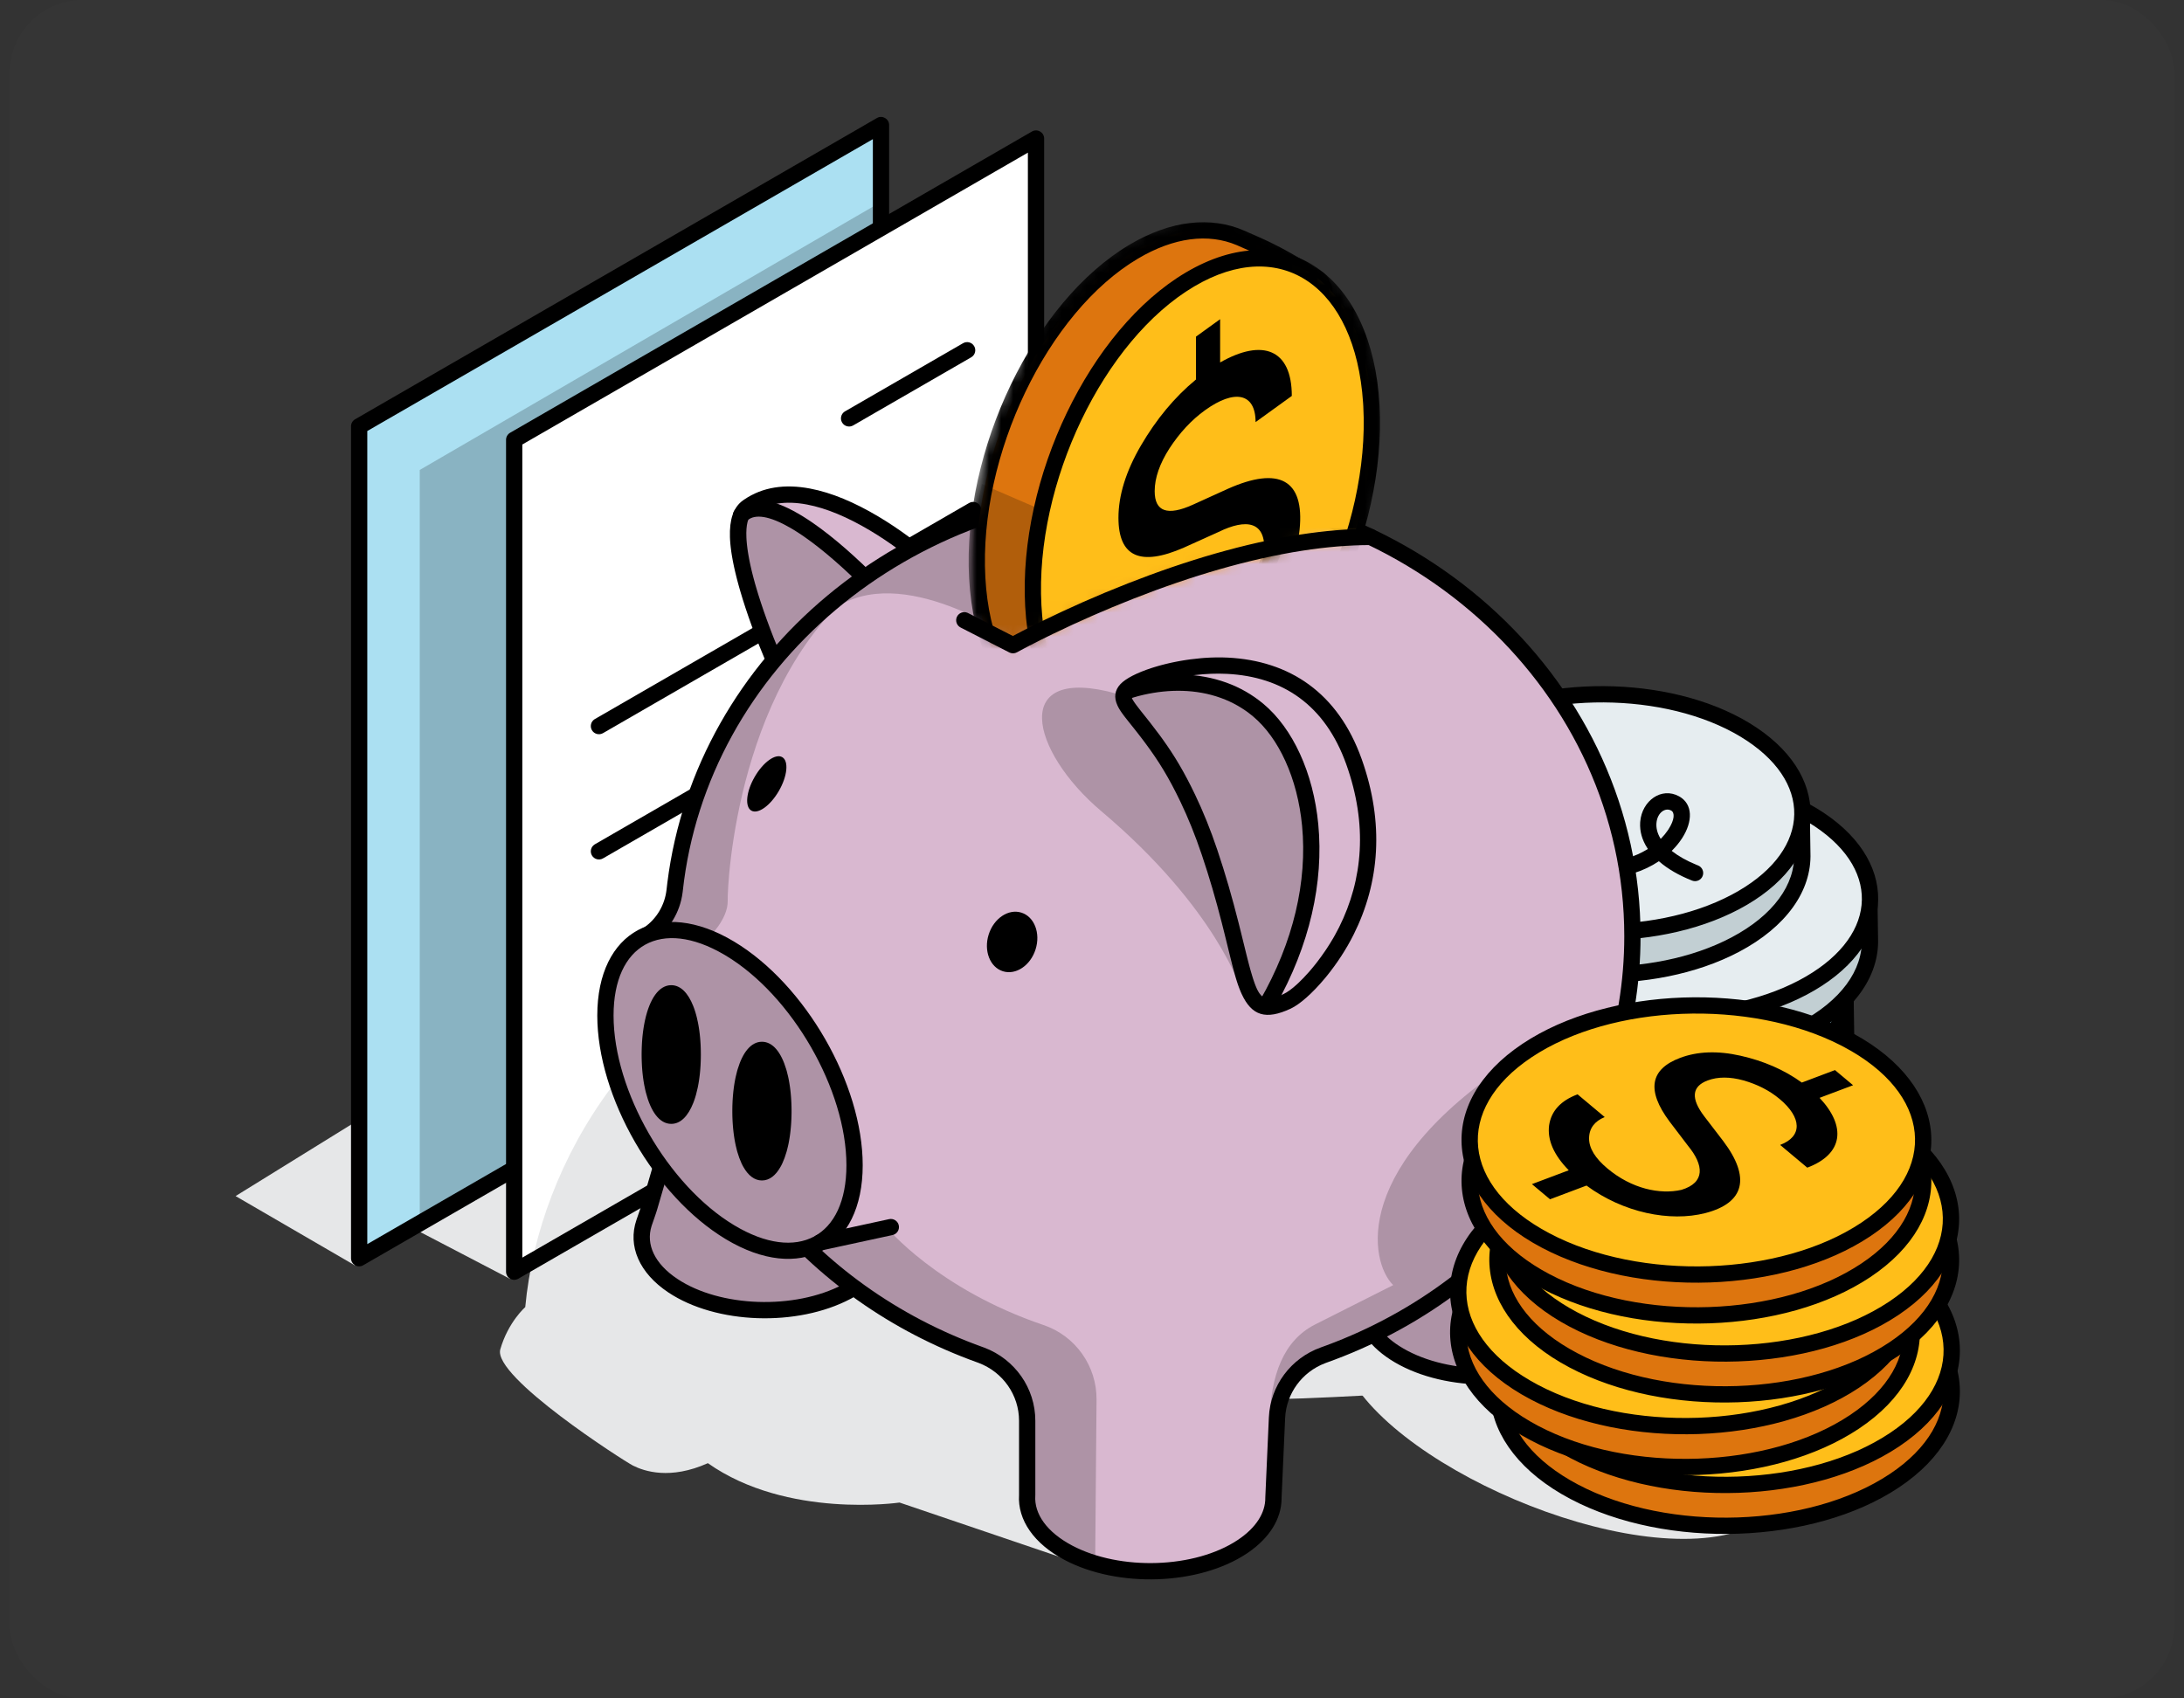 <svg width="180" height="140" viewBox="0 0 180 140" fill="none" xmlns="http://www.w3.org/2000/svg">
<rect x="0" y="0" width="180" height="140" fill="#333333" stroke="none"/>
<g clip-path="url(#clip0_4286_38048)">
<rect opacity="0.01" y="-3.47" width="180" height="146.939" fill="white"/>
<path fill-rule="evenodd" clip-rule="evenodd" d="M19.417 98.594L29.247 104.306L29.708 92.224L19.417 98.594Z" fill="#E6E7E8"/>
<path fill-rule="evenodd" clip-rule="evenodd" d="M42.038 105.419L34.272 101.368L42.326 94.099L42.038 105.419Z" fill="#E6E7E8"/>
<path fill-rule="evenodd" clip-rule="evenodd" d="M29.601 103.716V35.143L72.609 10.31V78.882L29.601 103.716Z" fill="#ABE0F2"/>
<path fill-rule="evenodd" clip-rule="evenodd" d="M29.265 34.562L72.274 9.729C72.721 9.47 73.28 9.793 73.28 10.309V78.882C73.28 79.122 73.152 79.343 72.945 79.463L29.936 104.296C29.489 104.555 28.93 104.232 28.93 103.716V35.143C28.93 34.903 29.058 34.682 29.265 34.562ZM71.939 78.495V11.471L30.271 35.53V102.554L71.939 78.495Z" fill="black"/>
<path fill-rule="evenodd" clip-rule="evenodd" d="M42.378 104.827V36.254L85.386 11.421V79.994L42.378 104.827Z" fill="white"/>
<path d="M79.873 41.462C80.194 41.277 80.604 41.387 80.789 41.708C80.967 42.015 80.873 42.404 80.583 42.599L80.544 42.624L49.7 60.433C49.379 60.618 48.969 60.509 48.783 60.188C48.606 59.88 48.699 59.491 48.99 59.296L49.029 59.272L79.873 41.462Z" fill="black"/>
<path d="M79.873 51.786C80.194 51.601 80.604 51.711 80.789 52.032C80.967 52.339 80.873 52.729 80.583 52.924L80.544 52.948L49.7 70.757C49.379 70.942 48.969 70.833 48.783 70.512C48.606 70.204 48.699 69.815 48.99 69.62L49.029 69.596L79.873 51.786Z" fill="black"/>
<path fill-rule="evenodd" clip-rule="evenodd" d="M91.153 129.635L74.138 123.856C74.138 123.856 64.881 125.221 58.34 120.611C55.238 122 53.099 121.28 52.165 120.808C51.425 120.433 40.584 113.487 41.233 111.228C41.882 108.97 43.29 107.748 43.29 107.748C44.407 95.683 52.695 81.99 68.09 76.789L97.937 90.325L101.384 100.654L98.911 114.27L91.153 129.635Z" fill="#E6E7E8"/>
<path fill-rule="evenodd" clip-rule="evenodd" d="M42.042 35.673L85.051 10.84C85.498 10.582 86.057 10.904 86.057 11.421V79.994C86.057 80.234 85.929 80.455 85.722 80.575L42.713 105.408C42.266 105.666 41.707 105.343 41.707 104.827V36.254C41.707 36.014 41.835 35.793 42.042 35.673ZM84.716 79.607V12.582L43.048 36.641V103.665L84.716 79.607Z" fill="black"/>
<path fill-rule="evenodd" clip-rule="evenodd" d="M119.207 81.185L120.788 81.064C121.704 79.947 122.993 78.915 124.653 78.038C131.466 74.437 141.907 74.796 147.974 78.84C149.004 79.526 149.838 80.276 150.485 81.064L152.091 81.274L152.148 85.137C152.252 87.91 150.386 90.692 146.622 92.681C139.809 96.281 129.368 95.923 123.3 91.878C120.462 89.987 119.085 87.624 119.121 85.276C119.13 84.659 119.207 81.185 119.207 81.185Z" fill="#799EAB"/>
<path fill-rule="evenodd" clip-rule="evenodd" d="M120.481 80.389C121.42 79.317 122.659 78.355 124.164 77.538L124.339 77.444C131.367 73.731 142.071 74.099 148.346 78.281C149.291 78.912 150.099 79.606 150.762 80.355L150.829 80.432L152.178 80.609C152.493 80.65 152.734 80.906 152.759 81.219L152.761 81.264L152.818 85.112C152.935 88.255 150.808 91.228 146.935 93.274C139.908 96.987 129.203 96.619 122.928 92.436C119.988 90.477 118.41 87.931 118.45 85.266L118.523 81.756L118.538 81.126C118.567 80.801 118.826 80.541 119.155 80.516L120.457 80.416L120.481 80.389ZM149.967 81.489C149.349 80.737 148.559 80.035 147.602 79.397C141.744 75.493 131.566 75.143 124.966 78.63C123.416 79.449 122.184 80.419 121.306 81.489C121.19 81.63 121.021 81.718 120.839 81.732L119.863 81.807L119.793 85.195L119.791 85.391C119.802 87.524 121.127 89.624 123.672 91.32C129.531 95.225 139.709 95.575 146.309 92.088C149.762 90.263 151.574 87.732 151.477 85.147L151.429 81.863L150.398 81.728C150.246 81.709 150.106 81.637 150.001 81.527L149.967 81.489Z" fill="black"/>
<path fill-rule="evenodd" clip-rule="evenodd" d="M124.653 74.526C117.839 78.126 117.234 84.323 123.3 88.367C129.367 92.411 139.809 92.77 146.622 89.169C153.435 85.569 154.041 79.372 147.974 75.328C141.907 71.284 131.466 70.925 124.653 74.526Z" fill="#ABE0F2"/>
<path fill-rule="evenodd" clip-rule="evenodd" d="M122.928 88.926C116.424 84.591 117.091 77.764 124.339 73.934L124.551 73.824C131.58 70.228 142.134 70.63 148.346 74.771C154.851 79.106 154.184 85.933 146.936 89.763C139.908 93.477 129.204 93.109 122.928 88.926ZM146.309 88.577C152.688 85.206 153.231 79.639 147.602 75.887C141.744 71.982 131.566 71.632 124.966 75.12C118.588 78.49 118.044 84.058 123.672 87.81C129.531 91.715 139.709 92.064 146.309 88.577Z" fill="black"/>
<path fill-rule="evenodd" clip-rule="evenodd" d="M121.173 73.416L122.754 73.294C123.671 72.177 124.959 71.145 126.619 70.268C133.432 66.668 143.874 67.027 149.94 71.07C150.971 71.757 151.804 72.507 152.452 73.294L154.057 73.505L154.114 77.368C154.218 80.141 152.353 82.922 148.588 84.911C141.775 88.512 131.334 88.153 125.267 84.109C122.429 82.217 121.052 79.855 121.087 77.507C121.096 76.889 121.173 73.416 121.173 73.416Z" fill="#C2CFD3"/>
<path fill-rule="evenodd" clip-rule="evenodd" d="M122.447 72.619C123.387 71.548 124.626 70.586 126.131 69.769L126.306 69.675C133.333 65.962 144.038 66.329 150.312 70.512C151.258 71.142 152.066 71.837 152.728 72.585L152.796 72.662L154.145 72.839C154.46 72.881 154.701 73.137 154.726 73.45L154.728 73.495L154.785 77.343C154.902 80.486 152.774 83.458 148.902 85.504C141.875 89.218 131.17 88.85 124.895 84.667C121.955 82.707 120.377 80.161 120.417 77.497L120.503 73.401L120.505 73.356C120.534 73.032 120.793 72.772 121.122 72.747L122.423 72.647L122.447 72.619ZM151.934 73.72C151.316 72.969 150.525 72.266 149.569 71.628L149.391 71.512C143.507 67.717 133.466 67.409 126.933 70.861C125.382 71.681 124.15 72.65 123.273 73.72C123.157 73.861 122.988 73.949 122.806 73.963L121.83 74.038L121.765 77.119L121.757 77.622C121.768 79.755 123.094 81.855 125.639 83.551C131.497 87.456 141.676 87.806 148.275 84.319C151.729 82.494 153.54 79.963 153.444 77.378L153.395 74.094L152.365 73.959C152.213 73.939 152.073 73.868 151.968 73.758L151.934 73.72Z" fill="black"/>
<path fill-rule="evenodd" clip-rule="evenodd" d="M126.619 66.757C119.806 70.358 119.2 76.555 125.267 80.599C131.334 84.642 141.776 85.001 148.589 81.401C155.402 77.8 156.008 71.603 149.941 67.559C143.874 63.516 133.433 63.157 126.619 66.757Z" fill="#E6EDF0"/>
<path fill-rule="evenodd" clip-rule="evenodd" d="M124.895 81.157C118.391 76.822 119.058 69.996 126.306 66.165C133.333 62.452 144.038 62.82 150.313 67.002C156.818 71.338 156.151 78.164 148.902 81.995C141.875 85.708 131.17 85.34 124.895 81.157ZM148.276 80.808C154.654 77.438 155.198 71.87 149.569 68.118C143.711 64.213 133.532 63.864 126.933 67.351C120.555 70.722 120.01 76.289 125.639 80.041C131.498 83.946 141.676 84.296 148.276 80.808Z" fill="black"/>
<path fill-rule="evenodd" clip-rule="evenodd" d="M115.601 66.37L117.182 66.248C118.098 65.132 119.387 64.099 121.047 63.222C127.86 59.622 138.302 59.981 144.368 64.024C145.399 64.711 146.232 65.46 146.88 66.248L148.485 66.459L148.542 70.322C148.646 73.095 146.78 75.876 143.017 77.865C136.203 81.466 125.762 81.107 119.695 77.063C116.857 75.171 115.374 78.974 115.515 70.461C115.525 69.843 115.601 66.37 115.601 66.37Z" fill="#C2CFD3"/>
<path fill-rule="evenodd" clip-rule="evenodd" d="M116.875 65.575C117.814 64.503 119.053 63.541 120.559 62.724L120.734 62.63C127.761 58.916 138.465 59.285 144.74 63.467C145.686 64.097 146.494 64.792 147.156 65.54L147.224 65.618L148.572 65.794C148.887 65.835 149.128 66.091 149.154 66.404L149.156 66.449L149.212 70.297C149.33 73.441 147.202 76.413 143.33 78.459C136.302 82.173 125.598 81.805 119.323 77.622L119.256 77.578C118.769 77.265 118.392 77.153 117.759 77.101L117.58 77.088L117.322 77.075C117.301 77.073 117.28 77.072 117.259 77.071L117.135 77.061L117.015 77.048L116.899 77.033C116.045 76.906 115.515 76.523 115.206 75.58L115.166 75.451L115.129 75.315C115.123 75.292 115.117 75.268 115.111 75.245L115.078 75.098C115.062 75.023 115.046 74.946 115.032 74.865L115.004 74.701C114.991 74.617 114.979 74.53 114.967 74.44L114.945 74.256C114.942 74.225 114.938 74.193 114.935 74.161L114.916 73.965L114.9 73.761L114.885 73.549L114.872 73.328L114.862 73.098L114.853 72.859L114.846 72.612L114.84 72.355L114.837 72.089L114.835 71.813L114.834 71.381L114.838 70.927L114.844 70.451L114.93 66.366L114.933 66.311C114.961 65.987 115.221 65.727 115.55 65.702L116.851 65.602L116.875 65.575ZM146.361 66.675C145.744 65.924 144.953 65.221 143.996 64.583L143.819 64.467C137.935 60.672 127.893 60.364 121.36 63.816C119.809 64.635 118.578 65.606 117.701 66.675C117.585 66.816 117.416 66.904 117.233 66.918L116.258 66.993L116.234 68.128L116.181 70.76L116.177 71.174L116.176 71.438L116.177 71.816L116.181 72.175L116.185 72.403L116.191 72.622L116.201 72.934L116.21 73.132L116.22 73.322L116.231 73.504L116.243 73.677L116.257 73.843L116.272 74.001L116.288 74.151L116.305 74.294L116.324 74.429L116.343 74.557L116.364 74.677L116.387 74.791C116.39 74.809 116.394 74.828 116.398 74.845L116.422 74.949L116.448 75.045L116.474 75.135C116.483 75.164 116.492 75.192 116.502 75.218L116.531 75.295L116.56 75.365L116.588 75.425C116.676 75.604 116.765 75.672 117.022 75.707L117.109 75.717C117.124 75.718 117.14 75.72 117.157 75.721L117.321 75.732L117.564 75.744L117.784 75.758C118.71 75.825 119.295 75.992 120.066 76.506L120.243 76.622C126.128 80.418 136.169 80.726 142.703 77.274C146.156 75.449 147.968 72.918 147.871 70.332L147.823 67.049L146.792 66.915C146.64 66.895 146.5 66.823 146.395 66.713L146.361 66.675Z" fill="black"/>
<path fill-rule="evenodd" clip-rule="evenodd" d="M121.047 59.712C114.234 63.313 113.628 69.51 119.695 73.554C125.762 77.597 136.203 77.957 143.017 74.356C149.83 70.755 150.436 64.558 144.368 60.514C138.302 56.471 127.86 56.112 121.047 59.712Z" fill="#E6EDF0"/>
<path fill-rule="evenodd" clip-rule="evenodd" d="M119.322 74.111C112.818 69.775 113.485 62.949 120.733 59.118C127.76 55.405 138.465 55.773 144.74 59.955C151.245 64.291 150.578 71.117 143.33 74.948C136.302 78.661 125.598 78.293 119.322 74.111ZM142.703 73.762C149.082 70.391 149.625 64.823 143.996 61.071C138.138 57.166 127.959 56.817 121.36 60.304C114.982 63.675 114.438 69.243 120.066 72.994C125.925 76.899 136.103 77.249 142.703 73.762Z" fill="black"/>
<path fill-rule="evenodd" clip-rule="evenodd" d="M120.564 114.561C120.564 114.561 104.865 115.549 104.951 115.256C105.035 114.963 106.125 107.847 106.125 107.847L115.488 105.767L121.569 109.636L120.564 114.561Z" fill="#E6E7E8"/>
<path fill-rule="evenodd" clip-rule="evenodd" d="M143.02 126.316C132.831 129.24 112.218 119.617 110.473 111.504C108.773 103.604 123.35 98.344 126.275 98.344C129.199 98.344 143.02 126.316 143.02 126.316Z" fill="#E6E7E8"/>
<path fill-rule="evenodd" clip-rule="evenodd" d="M75.448 45.503C75.364 45.511 66.784 38.121 61.623 41.795C58.859 43.763 64.3 55.584 64.3 55.584L75.448 45.503Z" fill="#D9B8D0"/>
<path fill-rule="evenodd" clip-rule="evenodd" d="M60.16 44.27C60.114 42.838 60.44 41.814 61.235 41.248L61.336 41.178C62.855 40.141 64.694 39.882 66.754 40.27C68.549 40.608 70.439 41.417 72.363 42.559C73.25 43.086 74.08 43.645 74.868 44.224C75.124 44.413 75.333 44.572 75.589 44.77L75.639 44.808L77.415 44.628L64.073 56.694L63.691 55.864L63.625 55.719L63.432 55.284L63.262 54.89L63.142 54.607C62.732 53.637 62.323 52.603 61.94 51.548C61.588 50.577 61.276 49.635 61.015 48.738C60.988 48.646 60.962 48.554 60.936 48.463L60.86 48.191L60.788 47.924L60.72 47.662C60.709 47.618 60.698 47.575 60.687 47.532L60.624 47.276L60.565 47.025C60.555 46.983 60.546 46.942 60.537 46.901L60.483 46.656L60.434 46.416L60.388 46.181C60.366 46.064 60.345 45.949 60.327 45.836L60.291 45.612C60.285 45.575 60.28 45.538 60.274 45.501L60.245 45.284L60.219 45.072L60.198 44.864C60.195 44.83 60.192 44.796 60.189 44.762L60.174 44.562C60.172 44.529 60.17 44.496 60.168 44.463L60.16 44.27ZM71.678 43.713C69.878 42.644 68.124 41.892 66.506 41.588C64.732 41.254 63.224 41.479 62.013 42.341C61.637 42.608 61.473 43.288 61.517 44.297L61.526 44.473C61.528 44.503 61.53 44.533 61.532 44.564L61.548 44.749L61.567 44.941C61.571 44.974 61.575 45.007 61.579 45.039L61.604 45.24L61.634 45.447C61.639 45.483 61.645 45.518 61.65 45.553L61.686 45.769C61.705 45.878 61.725 45.99 61.747 46.103L61.793 46.333C61.801 46.372 61.809 46.411 61.817 46.45L61.869 46.689L61.925 46.932C61.935 46.973 61.944 47.014 61.954 47.056L62.016 47.307L62.082 47.564L62.152 47.826L62.225 48.092L62.303 48.364C62.555 49.231 62.858 50.146 63.201 51.091C63.575 52.123 63.976 53.135 64.378 54.085L64.539 54.463L74.398 45.548L74.285 45.462L74.073 45.305C73.318 44.75 72.524 44.215 71.678 43.713Z" fill="black"/>
<path d="M60.605 41.993C61.799 40.805 63.57 41.054 65.777 42.33L65.976 42.447L66.177 42.569L66.38 42.697L66.586 42.83L66.794 42.968L67.004 43.111C67.857 43.7 68.75 44.408 69.67 45.209C70.639 46.054 71.586 46.957 72.473 47.859L72.701 48.092L72.917 48.316L73.121 48.529L73.363 48.787L73.623 49.069C73.87 49.344 73.848 49.768 73.573 50.016C73.31 50.253 72.91 50.243 72.659 50.001L72.626 49.967L72.428 49.752L72.241 49.552L71.948 49.244L71.738 49.026L71.517 48.8C70.652 47.92 69.729 47.04 68.789 46.221C67.904 45.45 67.049 44.773 66.242 44.215C66.17 44.166 66.099 44.117 66.029 44.07L65.821 43.932C65.752 43.887 65.683 43.844 65.616 43.801L65.415 43.676C65.382 43.656 65.349 43.636 65.316 43.616L65.121 43.502C63.449 42.537 62.225 42.328 61.588 42.909L61.551 42.944C61.289 43.205 60.864 43.204 60.603 42.941C60.342 42.679 60.343 42.254 60.605 41.993Z" fill="black"/>
<path fill-rule="evenodd" clip-rule="evenodd" d="M131.912 104.832L128.543 93.275L116.777 99.399L114.249 102.716L115.01 103.328C114.958 103.362 114.904 103.394 114.852 103.429C111.123 105.914 111.495 109.723 115.682 111.936C119.87 114.149 126.288 113.928 130.017 111.443C132.228 109.969 132.995 108.03 132.381 106.235C132.222 105.768 132.05 105.306 131.912 104.832Z" fill="#D9B8D0"/>
<path fill-rule="evenodd" clip-rule="evenodd" d="M116.467 98.804L128.234 92.681C128.609 92.485 129.069 92.682 129.187 93.088L132.556 104.645L132.598 104.787L132.66 104.98L132.733 105.201L132.942 105.804L133.046 106.111C133.726 108.243 132.744 110.431 130.389 112.001C126.451 114.626 119.77 114.855 115.369 112.529C110.978 110.208 110.367 106.087 113.89 103.299L113.897 103.293L113.829 103.238C113.558 103.02 113.5 102.634 113.689 102.348L113.716 102.309L116.243 98.993C116.303 98.914 116.38 98.85 116.467 98.804ZM128.128 94.248L117.22 99.925L115.179 102.603L115.431 102.806C115.775 103.083 115.76 103.607 115.412 103.866L115.373 103.893L115.246 103.973L115.126 104.054C111.939 106.244 112.281 109.38 115.996 111.343C119.969 113.444 126.124 113.232 129.645 110.886C131.562 109.608 132.271 107.988 131.747 106.452L131.526 105.815L131.409 105.471L131.353 105.297L131.302 105.132L128.128 94.248Z" fill="black"/>
<path fill-rule="evenodd" clip-rule="evenodd" d="M53.56 99.368L56.929 87.811L68.695 93.935L71.222 97.252L70.461 97.864C70.514 97.898 70.568 97.93 70.62 97.965C74.349 100.45 73.977 104.259 69.789 106.472C65.602 108.685 59.184 108.464 55.455 105.979C53.244 104.505 52.477 102.567 53.091 100.771C53.25 100.304 53.421 99.842 53.56 99.368Z" fill="#D9B8D0"/>
<path fill-rule="evenodd" clip-rule="evenodd" d="M52.886 99.28L56.285 87.624C56.403 87.218 56.863 87.022 57.238 87.217L69.005 93.34C69.092 93.386 69.169 93.45 69.229 93.528L71.756 96.846C71.976 97.135 71.926 97.547 71.643 97.774L71.575 97.829L71.686 97.919C75.056 100.675 74.464 104.681 70.24 106.991L70.103 107.065C65.701 109.391 59.02 109.161 55.083 106.537C52.694 104.945 51.717 102.715 52.456 100.554L52.727 99.771L52.806 99.535L52.856 99.38L52.886 99.28ZM68.252 94.461L57.344 88.784L54.171 99.666L54.084 99.943L54.001 100.194L53.737 100.955L53.7 101.066C53.225 102.578 53.943 104.165 55.827 105.421C59.348 107.768 65.503 107.979 69.476 105.879C73.229 103.896 73.54 100.717 70.25 98.524L70.113 98.438L70.062 98.404C69.712 98.146 69.696 97.62 70.041 97.342L70.293 97.139L68.252 94.461Z" fill="black"/>
<path opacity="0.2" fill-rule="evenodd" clip-rule="evenodd" d="M53.56 99.368L56.929 87.811L68.695 93.935L71.222 97.252L70.461 97.864C70.514 97.898 70.568 97.93 70.62 97.965C74.349 100.45 73.977 104.259 69.789 106.472C65.602 108.685 59.184 108.464 55.455 105.979C53.244 104.505 52.477 102.567 53.091 100.771C53.25 100.304 53.421 99.842 53.56 99.368Z" fill="black"/>
<path fill-rule="evenodd" clip-rule="evenodd" d="M94.968 40.231C74.483 40.231 57.636 54.766 55.604 73.391C55.444 74.861 54.664 76.191 53.442 77.023L52.09 77.943C52.09 77.943 52.772 79.056 52.808 79.272L55.47 79.451C56.429 94.204 66.66 106.618 80.793 111.682C83.099 112.509 84.658 114.667 84.658 117.117V123.244C84.538 124.986 85.686 126.744 88.05 127.994C92.238 130.207 98.656 129.986 102.384 127.501C104.128 126.339 104.974 124.888 104.954 123.447L105.247 116.872C105.352 114.526 106.877 112.491 109.089 111.702C123.97 106.393 134.54 92.939 134.54 77.179C134.54 56.773 116.823 40.231 94.968 40.231Z" fill="#D9B8D0"/>
<path fill-rule="evenodd" clip-rule="evenodd" d="M52.155 79.427L52.145 79.404L52.133 79.378L52.102 79.314L52.048 79.21L51.983 79.09L51.907 78.954L51.789 78.748C51.736 78.657 51.681 78.564 51.627 78.472L51.53 78.312L51.495 78.252C51.339 77.953 51.429 77.58 51.712 77.388L53.064 76.468C54.115 75.752 54.797 74.602 54.937 73.317L55.004 72.746C57.367 53.92 74.496 39.56 94.968 39.56C117.183 39.56 135.21 56.391 135.21 77.178C135.21 92.918 124.775 106.816 109.314 112.332L109.218 112.368C107.308 113.092 106.008 114.868 105.917 116.901L105.625 123.461L105.625 123.532C105.611 125.197 104.633 126.772 102.86 127.988L102.756 128.058C98.819 130.682 92.138 130.912 87.737 128.586C85.231 127.261 83.857 125.303 83.987 123.225L83.987 117.115C83.987 114.997 82.662 113.108 80.663 112.348L80.567 112.313C66.239 107.178 56.171 94.793 54.869 80.378L54.844 80.079L52.763 79.939C52.468 79.92 52.223 79.71 52.155 79.426L52.146 79.381L52.155 79.427ZM133.869 77.177C133.869 57.153 116.462 40.901 94.968 40.901C74.958 40.901 58.279 55.053 56.271 73.463L56.257 73.576C56.048 75.203 55.166 76.659 53.819 77.576L52.988 78.142L53.032 78.217L53.193 78.505L53.259 78.628L55.515 78.78C55.836 78.802 56.094 79.048 56.135 79.363L56.139 79.406C57.065 93.649 66.89 105.987 81.019 111.05L81.122 111.087C83.647 112.04 85.329 114.429 85.329 117.115V123.243L85.327 123.289C85.224 124.787 86.277 126.297 88.364 127.4C92.337 129.5 98.492 129.288 102.012 126.941C103.533 125.928 104.3 124.691 104.283 123.454L104.284 123.415L104.577 116.841C104.694 114.228 106.389 111.951 108.863 111.069L109.31 110.906C124.005 105.47 133.869 92.182 133.869 77.177Z" fill="black"/>
<path fill-rule="evenodd" clip-rule="evenodd" d="M70.431 96.054C70.431 102.51 65.835 104.981 60.164 101.573C54.494 98.166 49.898 90.171 49.898 83.715C49.898 77.259 54.494 74.789 60.164 78.196C65.835 81.604 70.431 89.599 70.431 96.054Z" fill="#D9B8D0"/>
<path fill-rule="evenodd" clip-rule="evenodd" d="M59.819 102.147C53.948 98.62 49.227 90.407 49.227 83.714C49.227 76.729 54.399 73.948 60.51 77.621C66.38 81.148 71.102 89.361 71.102 96.053C71.102 103.039 65.929 105.819 59.819 102.147ZM69.76 96.054C69.76 89.835 65.288 82.057 59.819 78.77L59.662 78.678C54.509 75.671 50.568 77.848 50.568 83.714C50.568 89.933 55.04 97.711 60.51 100.998C65.74 104.141 69.76 101.979 69.76 96.054Z" fill="black"/>
<path opacity="0.2" fill-rule="evenodd" clip-rule="evenodd" d="M70.431 96.054C70.431 102.51 65.835 104.981 60.164 101.573C54.494 98.166 49.898 90.171 49.898 83.715C49.898 77.259 54.494 74.789 60.164 78.196C65.835 81.604 70.431 89.599 70.431 96.054Z" fill="black"/>
<path opacity="0.2" fill-rule="evenodd" clip-rule="evenodd" d="M68.194 50.632C73.535 45.924 83.01 52.372 83.01 52.372L84.375 47.19L81.487 42.403C81.487 42.403 70.766 47.685 68.194 50.632Z" fill="black"/>
<path fill-rule="evenodd" clip-rule="evenodd" d="M73.421 101.15L67.603 102.412L73.421 101.15Z" fill="#ABE0F2"/>
<path d="M73.278 100.495C73.64 100.416 73.997 100.646 74.076 101.008C74.151 101.356 73.942 101.699 73.605 101.795L73.563 101.806L67.746 103.067C67.384 103.146 67.026 102.916 66.948 102.554C66.873 102.207 67.081 101.864 67.418 101.767L67.461 101.757L73.278 100.495Z" fill="black"/>
<path fill-rule="evenodd" clip-rule="evenodd" d="M64.566 91.59C64.566 94.377 63.774 96.636 62.797 96.636C61.82 96.636 61.027 94.377 61.027 91.59C61.027 88.803 61.82 86.544 62.797 86.544C63.774 86.544 64.566 88.803 64.566 91.59Z" fill="#D9B8D0"/>
<path fill-rule="evenodd" clip-rule="evenodd" d="M60.797 88.135C61.207 86.763 61.892 85.873 62.797 85.873C63.702 85.873 64.387 86.763 64.797 88.135L64.845 88.302C64.884 88.444 64.92 88.589 64.953 88.739L64.992 88.921L65.027 89.107L65.06 89.297C65.076 89.393 65.091 89.49 65.105 89.588L65.131 89.787C65.135 89.82 65.139 89.854 65.143 89.888L65.165 90.091C65.172 90.159 65.178 90.228 65.184 90.297L65.2 90.507L65.213 90.718L65.224 90.933L65.231 91.15C65.232 91.186 65.233 91.222 65.234 91.259L65.237 91.479V91.701C65.236 91.737 65.236 91.774 65.236 91.811L65.231 92.03L65.224 92.247L65.213 92.461L65.2 92.673L65.184 92.882C65.175 92.986 65.165 93.089 65.154 93.191L65.131 93.392C65.127 93.426 65.123 93.459 65.118 93.492L65.091 93.689C65.081 93.754 65.071 93.819 65.06 93.882L65.027 94.072L64.992 94.258L64.953 94.44C64.926 94.56 64.898 94.677 64.868 94.792L64.821 94.961C64.725 95.295 64.614 95.602 64.487 95.876L64.422 96.01C64.411 96.032 64.4 96.053 64.389 96.075L64.32 96.2C63.926 96.895 63.412 97.307 62.797 97.307C62.181 97.307 61.668 96.895 61.273 96.2L61.205 96.075C61.194 96.053 61.182 96.032 61.171 96.01L61.107 95.876C60.98 95.602 60.868 95.295 60.772 94.961L60.726 94.792C60.696 94.677 60.667 94.56 60.641 94.44L60.602 94.258L60.566 94.072L60.533 93.882C60.517 93.787 60.502 93.689 60.489 93.591L60.463 93.392C60.459 93.359 60.455 93.326 60.451 93.292L60.429 93.088C60.422 93.02 60.416 92.951 60.41 92.882L60.394 92.673L60.38 92.461L60.37 92.247L60.362 92.03C60.361 91.993 60.361 91.957 60.36 91.921L60.357 91.701V91.479C60.357 91.442 60.358 91.405 60.358 91.369L60.362 91.15L60.37 90.933L60.38 90.718L60.394 90.507L60.41 90.297C60.419 90.193 60.428 90.091 60.439 89.989L60.463 89.787C60.467 89.754 60.471 89.721 60.475 89.687L60.503 89.49C60.513 89.425 60.523 89.361 60.533 89.297L60.566 89.107L60.602 88.921L60.641 88.739C60.674 88.589 60.71 88.444 60.749 88.302L60.797 88.135ZM62.809 87.218C62.804 87.216 62.8 87.214 62.797 87.214C62.794 87.214 62.79 87.216 62.785 87.218L62.764 87.231C62.755 87.236 62.745 87.244 62.734 87.253L62.696 87.288C62.675 87.309 62.651 87.336 62.624 87.368C62.471 87.553 62.315 87.853 62.178 88.244C61.876 89.107 61.698 90.305 61.698 91.59C61.698 92.875 61.876 94.072 62.178 94.936C62.315 95.327 62.471 95.626 62.624 95.811C62.669 95.866 62.706 95.903 62.734 95.926L62.764 95.949L62.785 95.962C62.79 95.964 62.794 95.965 62.797 95.965C62.799 95.965 62.804 95.964 62.809 95.962L62.83 95.949L62.859 95.926C62.887 95.903 62.924 95.866 62.969 95.811C63.123 95.626 63.278 95.327 63.415 94.936C63.718 94.072 63.896 92.875 63.896 91.59C63.896 90.305 63.718 89.107 63.415 88.244C63.278 87.853 63.123 87.553 62.969 87.368C62.942 87.336 62.918 87.309 62.897 87.288L62.859 87.253C62.848 87.244 62.838 87.236 62.83 87.231L62.809 87.218Z" fill="black"/>
<path fill-rule="evenodd" clip-rule="evenodd" d="M57.091 86.926C57.091 89.713 56.299 91.972 55.322 91.972C54.344 91.972 53.552 89.713 53.552 86.926C53.552 84.139 54.344 81.88 55.322 81.88C56.299 81.88 57.091 84.139 57.091 86.926Z" fill="#D9B8D0"/>
<path fill-rule="evenodd" clip-rule="evenodd" d="M53.165 84.075C53.544 82.365 54.29 81.209 55.322 81.209C56.1 81.209 56.715 81.867 57.133 82.924L57.19 83.074L57.245 83.23L57.297 83.389C57.305 83.417 57.313 83.444 57.322 83.471L57.37 83.638C57.377 83.667 57.385 83.695 57.393 83.724L57.437 83.897C57.465 84.014 57.492 84.135 57.516 84.257L57.552 84.443C57.558 84.475 57.563 84.506 57.569 84.538L57.601 84.729L57.63 84.924C57.634 84.957 57.639 84.99 57.643 85.023L57.668 85.224C57.672 85.257 57.675 85.291 57.679 85.325L57.7 85.53L57.717 85.737C57.72 85.772 57.722 85.807 57.725 85.842L57.738 86.054C57.74 86.09 57.742 86.126 57.744 86.161L57.752 86.377L57.758 86.595C57.761 86.704 57.762 86.815 57.762 86.926L57.761 87.036C57.761 87.11 57.76 87.183 57.758 87.257L57.752 87.475C57.751 87.511 57.75 87.547 57.748 87.583L57.738 87.797C57.736 87.832 57.734 87.868 57.732 87.903L57.717 88.114L57.7 88.322L57.679 88.526C57.675 88.56 57.672 88.594 57.668 88.628L57.643 88.828C57.639 88.861 57.634 88.894 57.63 88.927L57.601 89.122L57.569 89.314C57.558 89.377 57.547 89.44 57.535 89.502L57.497 89.686C57.459 89.868 57.416 90.044 57.37 90.213L57.322 90.38C57.313 90.407 57.305 90.435 57.297 90.462L57.245 90.622L57.19 90.777L57.133 90.927C56.715 91.985 56.1 92.642 55.322 92.642C54.344 92.642 53.624 91.605 53.228 90.041L53.186 89.866C53.158 89.747 53.132 89.626 53.109 89.502L53.074 89.314L53.042 89.122L53.014 88.927C53.009 88.894 53.005 88.861 53 88.828L52.975 88.628L52.953 88.424L52.934 88.218L52.918 88.009C52.916 87.974 52.914 87.939 52.911 87.903L52.9 87.69C52.896 87.619 52.893 87.547 52.891 87.475L52.885 87.257C52.884 87.22 52.883 87.183 52.883 87.147L52.881 86.926L52.883 86.704C52.883 86.668 52.884 86.631 52.885 86.595L52.891 86.377C52.893 86.305 52.896 86.233 52.9 86.161L52.911 85.948C52.914 85.913 52.916 85.877 52.918 85.842L52.934 85.633L52.953 85.427L52.975 85.224L53 85.023C53.005 84.99 53.009 84.957 53.014 84.924L53.042 84.729L53.074 84.538L53.109 84.35C53.114 84.319 53.121 84.288 53.127 84.257L53.165 84.075ZM55.334 82.554C55.328 82.552 55.324 82.55 55.322 82.55C55.319 82.55 55.315 82.552 55.309 82.554L55.288 82.566L55.259 82.589C55.253 82.594 55.247 82.599 55.241 82.605L55.199 82.647C55.184 82.663 55.167 82.683 55.149 82.704C54.996 82.889 54.84 83.189 54.703 83.579C54.4 84.443 54.223 85.641 54.223 86.926C54.223 88.211 54.4 89.408 54.703 90.272C54.84 90.663 54.996 90.962 55.149 91.147C55.212 91.224 55.259 91.265 55.288 91.285L55.309 91.297C55.315 91.3 55.319 91.301 55.322 91.301C55.324 91.301 55.328 91.3 55.334 91.297L55.355 91.285C55.384 91.265 55.431 91.224 55.494 91.147C55.647 90.962 55.803 90.663 55.94 90.272C56.243 89.408 56.42 88.211 56.42 86.926C56.42 85.641 56.243 84.443 55.94 83.579C55.803 83.189 55.647 82.889 55.494 82.704C55.467 82.672 55.443 82.645 55.422 82.624L55.384 82.589L55.355 82.566L55.334 82.554Z" fill="black"/>
<path opacity="0.2" fill-rule="evenodd" clip-rule="evenodd" d="M125.255 87.087C111.243 95.99 112.879 104.043 114.825 105.932C112.239 107.242 109.545 108.586 108.359 109.193C105.819 110.492 104.693 113.32 104.635 117.304C104.635 117.304 105.184 114.994 106.54 113.782C107.211 113.182 110.116 111.593 112.88 110.14C113.565 109.806 114.217 109.464 114.835 109.122C116.821 108.096 118.374 107.317 118.374 107.317L119.406 106.21C120.944 105.089 123.021 103.796 123.021 103.796L125.255 87.087Z" fill="black"/>
<path fill-rule="evenodd" clip-rule="evenodd" d="M64.566 91.59C64.566 94.377 63.774 96.636 62.797 96.636C61.82 96.636 61.027 94.377 61.027 91.59C61.027 88.803 61.82 86.544 62.797 86.544C63.774 86.544 64.566 88.803 64.566 91.59Z" fill="black"/>
<path fill-rule="evenodd" clip-rule="evenodd" d="M57.091 86.926C57.091 89.713 56.299 91.972 55.322 91.972C54.344 91.972 53.552 89.713 53.552 86.926C53.552 84.139 54.344 81.88 55.322 81.88C56.299 81.88 57.091 84.139 57.091 86.926Z" fill="black"/>
<path fill-rule="evenodd" clip-rule="evenodd" d="M106.088 82.537C107.631 81.819 115.717 74.362 111.591 62.788C107.411 51.064 94.195 55.394 92.828 56.855C91.462 58.317 96.174 59.815 99.688 70.259C103.051 80.253 102.037 84.421 106.088 82.537Z" fill="#D9B8D0"/>
<path fill-rule="evenodd" clip-rule="evenodd" d="M92.092 58.136C91.799 57.498 91.866 56.903 92.339 56.397C92.778 55.928 93.71 55.455 94.898 55.068L95.111 55.001C95.147 54.989 95.183 54.978 95.219 54.968L95.439 54.903C95.476 54.892 95.513 54.882 95.55 54.871L95.777 54.81L96.008 54.751L96.243 54.694C96.282 54.685 96.322 54.676 96.362 54.666L96.602 54.613C96.642 54.605 96.683 54.596 96.723 54.588L96.968 54.539C97.05 54.523 97.132 54.507 97.215 54.492L97.465 54.449C97.507 54.442 97.549 54.435 97.591 54.428L97.844 54.389L98.099 54.353C98.397 54.313 98.699 54.28 99.001 54.254L99.26 54.233C99.908 54.187 100.558 54.176 101.189 54.207C106.281 54.463 110.275 57.099 112.223 62.563C114.117 67.874 113.693 72.773 111.565 77.033C110.947 78.27 110.17 79.438 109.375 80.422L109.198 80.638C108.165 81.878 107.12 82.796 106.371 83.145C104.325 84.097 103.165 83.734 102.337 81.936L102.27 81.787C102.259 81.762 102.248 81.737 102.238 81.711L102.173 81.552C102.152 81.499 102.131 81.444 102.11 81.388L102.048 81.217L101.987 81.039C101.967 80.979 101.948 80.918 101.928 80.856L101.869 80.665L101.818 80.492L101.728 80.172L101.657 79.912L101.557 79.529L101.417 78.973L100.882 76.804L100.689 76.038C100.188 74.087 99.685 72.35 99.053 70.473C98.513 68.867 97.921 67.409 97.283 66.077C96.343 64.118 95.521 62.77 94.394 61.256L94.157 60.94C94.116 60.887 94.075 60.833 94.034 60.78L93.782 60.453L93.519 60.119L92.943 59.396L92.745 59.144L92.659 59.032L92.581 58.928L92.477 58.785L92.416 58.698L92.334 58.576L92.286 58.499L92.241 58.425L92.22 58.388L92.162 58.281L92.126 58.209L92.092 58.136ZM102.282 76.875L102.718 78.646L102.829 79.087L102.952 79.56L103.02 79.811L103.085 80.043L103.179 80.363L103.254 80.607L103.303 80.76L103.352 80.905L103.401 81.042L103.449 81.171C103.457 81.192 103.465 81.213 103.473 81.233L103.521 81.351L103.569 81.462C103.572 81.469 103.575 81.475 103.578 81.481C103.583 81.493 103.588 81.504 103.593 81.515L103.642 81.615C103.675 81.679 103.708 81.738 103.742 81.793L103.793 81.872C104.113 82.336 104.496 82.411 105.118 82.209L105.221 82.174L105.329 82.134C105.347 82.127 105.365 82.12 105.384 82.112L105.498 82.065L105.617 82.014L105.805 81.929C106.094 81.794 106.462 81.527 106.871 81.157L107.017 81.022C107.287 80.766 107.574 80.469 107.865 80.137L108.025 79.953L108.185 79.762C108.212 79.729 108.239 79.697 108.265 79.664L108.426 79.464L108.587 79.258C108.8 78.979 109.013 78.686 109.219 78.381L109.374 78.15C109.552 77.879 109.726 77.598 109.892 77.311L110.032 77.064C110.148 76.857 110.259 76.646 110.366 76.434C112.335 72.49 112.726 67.968 110.96 63.014C109.205 58.09 105.699 55.776 101.121 55.547C99.376 55.46 97.565 55.695 95.933 56.162C95.899 56.172 95.864 56.182 95.829 56.192L95.624 56.254L95.424 56.318L95.229 56.383L95.04 56.45L94.858 56.517C94.828 56.528 94.799 56.539 94.77 56.55L94.598 56.618C94.57 56.629 94.543 56.641 94.515 56.652L94.356 56.719C94.33 56.731 94.304 56.742 94.279 56.753L94.132 56.82L93.995 56.885L93.868 56.95C93.847 56.96 93.828 56.971 93.808 56.981L93.697 57.043C93.52 57.144 93.39 57.237 93.318 57.313L93.297 57.34L93.285 57.358L93.276 57.378C93.274 57.385 93.272 57.392 93.27 57.399L93.267 57.422C93.267 57.426 93.267 57.43 93.267 57.434L93.268 57.461L93.274 57.49C93.276 57.501 93.279 57.511 93.283 57.523L93.296 57.559C93.298 57.565 93.301 57.571 93.304 57.578L93.323 57.619L93.347 57.665L93.376 57.715L93.41 57.77L93.449 57.831L93.494 57.897L93.571 58.007L93.662 58.131L93.807 58.321L94.025 58.602L94.567 59.282L94.833 59.62C95.094 59.954 95.338 60.275 95.571 60.59L95.8 60.904C96.812 62.31 97.604 63.644 98.492 65.497C99.155 66.879 99.766 68.387 100.324 70.045C101.01 72.084 101.547 73.959 102.089 76.102L102.282 76.875Z" fill="black"/>
<path d="M101.088 56.274C102.181 56.67 103.198 57.245 104.121 58.015C106.539 60.032 108.243 63.682 108.65 67.952C109.104 72.715 107.959 77.917 105.101 82.97L104.98 83.18L103.818 82.511C106.627 77.631 107.749 72.629 107.315 68.079C106.939 64.141 105.389 60.819 103.262 59.045C102.461 58.377 101.58 57.879 100.631 57.535C98.573 56.79 96.355 56.8 94.269 57.269C93.958 57.339 93.679 57.414 93.437 57.488L93.26 57.544L93.157 57.58L92.686 56.324L92.783 56.289L92.896 56.251C92.916 56.245 92.936 56.238 92.957 56.231L93.092 56.19L93.241 56.146C93.267 56.139 93.294 56.131 93.321 56.124L93.491 56.078C93.52 56.07 93.55 56.062 93.581 56.055L93.771 56.008L93.974 55.961C96.289 55.44 98.754 55.429 101.088 56.274Z" fill="black"/>
<path opacity="0.2" fill-rule="evenodd" clip-rule="evenodd" d="M92.489 56.92C92.489 56.92 95.733 55.417 99.502 56.443C103.27 57.469 106.8 60.498 107.635 64.791C108.47 69.084 107.496 76.774 106.299 79.412C105.102 82.05 103.866 82.727 103.866 82.727C103.866 82.727 102.411 82.012 101.91 79.245C101.41 76.478 100.455 71.613 98.214 66.699C95.972 61.786 92.823 58.614 92.823 58.614L92.489 56.92Z" fill="black"/>
<path opacity="0.2" fill-rule="evenodd" clip-rule="evenodd" d="M71.344 47.607C71.344 47.607 67.451 43.359 65.437 42.598C63.423 41.836 61.765 41.768 61.308 42.158C60.851 42.547 60.157 44.138 60.529 45.678C60.902 47.218 63.575 54.258 63.575 54.258L71.344 47.607Z" fill="black"/>
<path opacity="0.2" fill-rule="evenodd" clip-rule="evenodd" d="M73.059 101.156C73.059 101.156 77.231 106.251 86.004 109.224C88.637 110.116 90.399 112.602 90.374 115.381C90.306 123.063 90.262 128.681 90.262 128.681C90.262 128.681 85.86 127.568 85.253 125.848C84.646 124.127 84.494 118.41 84.393 116.437C84.291 114.463 83.063 112.088 80.793 111.682C78.523 111.276 71.693 107.329 70.326 106.267C68.96 105.204 67.088 103.079 67.088 103.079L73.059 101.156Z" fill="black"/>
<path opacity="0.2" fill-rule="evenodd" clip-rule="evenodd" d="M123.691 113.203L121.345 104.719L113.522 109.893C113.522 109.893 113.569 110.373 115.778 111.649C117.986 112.924 123.691 113.203 123.691 113.203Z" fill="black"/>
<path opacity="0.2" fill-rule="evenodd" clip-rule="evenodd" d="M102.307 81.624C102.307 81.624 100.282 74.9 90.774 66.874C84.865 61.886 83.218 54.727 92.041 57.183C94.268 59.289 97.998 65.427 98.54 66.811C99.082 68.195 102.307 81.624 102.307 81.624Z" fill="black"/>
<path opacity="0.2" fill-rule="evenodd" clip-rule="evenodd" d="M58.362 77.33C58.362 77.33 60.008 75.794 59.975 74.26C59.942 72.725 60.782 55.783 71.472 47.783C64.581 50.405 57.69 64.052 57.69 64.052L55.438 74.136L54.261 76.557L58.362 77.33Z" fill="black"/>
<mask id="mask0_4286_38048" style="mask-type:luminance" maskUnits="userSpaceOnUse" x="79" y="17" width="36" height="37">
<path fill-rule="evenodd" clip-rule="evenodd" d="M85.534 26.847C78.322 37.471 79.945 50.705 79.945 50.705C79.904 50.828 80.274 51.67 80.274 51.67L83.49 53.184C83.49 53.184 88.432 50.396 95.028 47.992C101.624 45.588 109.042 44.375 112.823 44.046C113.974 41.272 115.326 34.973 113.316 28.08C111.306 21.186 102.898 18.237 102.158 17.867C101.97 17.773 101.267 17.62 100.205 17.62C97.096 17.62 90.91 18.928 85.534 26.847Z" fill="white"/>
</mask>
<g mask="url(#mask0_4286_38048)">
<path fill-rule="evenodd" clip-rule="evenodd" d="M108.407 31.152C108.969 41.456 99.815 57.272 92.12 61.823C90.196 61.185 88.262 60.298 85.587 58.578C82.745 56.752 80.829 52.94 80.54 47.633C79.979 37.328 85.761 25.285 93.457 20.733C96.718 18.805 99.799 18.531 102.31 19.64C104.297 20.517 105.095 20.809 108.516 22.912C110.201 23.947 108.272 28.669 108.407 31.152Z" fill="#DD750E"/>
</g>
<mask id="mask1_4286_38048" style="mask-type:luminance" maskUnits="userSpaceOnUse" x="79" y="17" width="36" height="37">
<path fill-rule="evenodd" clip-rule="evenodd" d="M85.534 26.847C78.322 37.471 79.945 50.705 79.945 50.705C79.904 50.828 80.274 51.67 80.274 51.67L83.49 53.184C83.49 53.184 88.432 50.396 95.028 47.992C101.624 45.588 109.042 44.375 112.823 44.046C113.974 41.272 115.326 34.973 113.316 28.08C111.306 21.186 102.898 18.237 102.158 17.867C101.97 17.773 101.267 17.62 100.205 17.62C97.096 17.62 90.91 18.928 85.534 26.847Z" fill="white"/>
</mask>
<g mask="url(#mask1_4286_38048)">
<path fill-rule="evenodd" clip-rule="evenodd" d="M79.871 47.67C79.296 37.125 85.195 24.841 93.116 20.156C96.47 18.173 99.787 17.793 102.581 19.026L103.699 19.519L104.211 19.75L104.489 19.88L104.65 19.957L104.977 20.117L105.226 20.243L105.482 20.375L105.745 20.515L105.925 20.612L106.204 20.766L106.596 20.986L106.906 21.164L107.344 21.421L107.693 21.628L108.063 21.85L108.321 22.006L108.868 22.341C109.55 22.76 109.845 23.513 109.878 24.536C109.884 24.703 109.883 24.874 109.875 25.054L109.866 25.237L109.852 25.426C109.849 25.459 109.847 25.491 109.844 25.524L109.823 25.726L109.799 25.936C109.795 25.972 109.79 26.008 109.785 26.045L109.754 26.271C109.749 26.309 109.743 26.349 109.737 26.388L109.7 26.631L109.658 26.887L109.612 27.156L109.548 27.512L109.371 28.476L109.305 28.848L109.247 29.189L109.213 29.401L109.183 29.602L109.157 29.791L109.134 29.97L109.115 30.14L109.099 30.3L109.087 30.453L109.078 30.598L109.073 30.735C109.072 30.758 109.072 30.78 109.071 30.802L109.071 30.931C109.072 30.994 109.074 31.056 109.077 31.115L109.091 31.422C109.452 41.582 100.656 57.554 92.462 62.4L92.199 62.556L91.909 62.46C89.747 61.742 87.761 60.774 85.224 59.143C82.097 57.133 80.163 53.034 79.871 47.67ZM103.378 20.845L101.929 20.206C99.581 19.217 96.755 19.563 93.799 21.311C86.329 25.729 80.662 37.531 81.21 47.597C81.481 52.566 83.226 56.264 85.95 58.014C88.263 59.502 90.074 60.405 92 61.074L92.04 61.088L92.251 60.954C99.892 56.026 108.084 40.946 107.751 31.48L107.738 31.189C107.737 31.164 107.735 31.139 107.734 31.115L107.73 30.964C107.729 30.889 107.729 30.811 107.731 30.732L107.736 30.572C107.737 30.545 107.739 30.517 107.74 30.489L107.751 30.32L107.766 30.144C107.769 30.113 107.772 30.083 107.775 30.052L107.795 29.864L107.82 29.666L107.848 29.458L107.881 29.239L107.918 29.008L107.98 28.638L108.027 28.373L108.228 27.273L108.287 26.942L108.326 26.714L108.362 26.494L108.394 26.282L108.437 25.981L108.461 25.79L108.482 25.607L108.5 25.432L108.514 25.266L108.525 25.107L108.533 24.956L108.537 24.812C108.539 24.742 108.539 24.675 108.538 24.611L108.534 24.486C108.533 24.466 108.532 24.446 108.531 24.427L108.523 24.313L108.511 24.207C108.462 23.829 108.346 23.595 108.165 23.484L107.76 23.235L107.254 22.929L106.9 22.717L106.565 22.518L106.145 22.274L105.849 22.105L105.475 21.896L105.122 21.703L104.786 21.526L104.543 21.401L104.384 21.32L104.149 21.205L103.917 21.093L103.649 20.969L103.378 20.845Z" fill="black"/>
</g>
<mask id="mask2_4286_38048" style="mask-type:luminance" maskUnits="userSpaceOnUse" x="79" y="17" width="36" height="37">
<path fill-rule="evenodd" clip-rule="evenodd" d="M85.534 26.847C78.322 37.471 79.945 50.705 79.945 50.705C79.904 50.828 80.274 51.67 80.274 51.67L83.49 53.184C83.49 53.184 88.432 50.396 95.028 47.992C101.624 45.588 109.042 44.375 112.823 44.046C113.974 41.272 115.326 34.973 113.316 28.08C111.306 21.186 102.898 18.237 102.158 17.867C101.97 17.773 101.267 17.62 100.205 17.62C97.096 17.62 90.91 18.928 85.534 26.847Z" fill="white"/>
</mask>
<g mask="url(#mask2_4286_38048)">
<path opacity="0.2" fill-rule="evenodd" clip-rule="evenodd" d="M88.999 43.155C88.22 43.155 80.928 39.898 80.928 39.898C80.928 39.898 79.016 47.261 81.282 52.359C83.547 57.456 84.893 59.085 91.264 61.704C97.636 64.324 88.999 43.155 88.999 43.155Z" fill="black"/>
</g>
<mask id="mask3_4286_38048" style="mask-type:luminance" maskUnits="userSpaceOnUse" x="79" y="17" width="36" height="37">
<path fill-rule="evenodd" clip-rule="evenodd" d="M85.534 26.847C78.322 37.471 79.945 50.705 79.945 50.705C79.904 50.828 80.274 51.67 80.274 51.67L83.49 53.184C83.49 53.184 88.432 50.396 95.028 47.992C101.624 45.588 109.042 44.375 112.823 44.046C113.974 41.272 115.326 34.973 113.316 28.08C111.306 21.186 102.898 18.237 102.158 17.867C101.97 17.773 101.267 17.62 100.205 17.62C97.096 17.62 90.91 18.928 85.534 26.847Z" fill="white"/>
</mask>
<g mask="url(#mask3_4286_38048)">
<path fill-rule="evenodd" clip-rule="evenodd" d="M113.029 33.455C113.591 43.76 107.808 55.804 100.113 60.355C92.416 64.906 85.723 60.241 85.162 49.937C84.601 39.632 90.384 27.588 98.08 23.037C105.775 18.485 112.468 23.151 113.029 33.455Z" fill="#FFBE19"/>
</g>
<mask id="mask4_4286_38048" style="mask-type:luminance" maskUnits="userSpaceOnUse" x="79" y="17" width="36" height="37">
<path fill-rule="evenodd" clip-rule="evenodd" d="M85.534 26.847C78.322 37.471 79.945 50.705 79.945 50.705C79.904 50.828 80.274 51.67 80.274 51.67L83.49 53.184C83.49 53.184 88.432 50.396 95.028 47.992C101.624 45.588 109.042 44.375 112.823 44.046C113.974 41.272 115.326 34.973 113.316 28.08C111.306 21.186 102.898 18.237 102.158 17.867C101.97 17.773 101.267 17.62 100.205 17.62C97.096 17.62 90.91 18.928 85.534 26.847Z" fill="white"/>
</mask>
<g mask="url(#mask4_4286_38048)">
<path fill-rule="evenodd" clip-rule="evenodd" d="M84.492 49.972C83.918 39.428 89.816 27.143 97.738 22.459C105.907 17.627 113.112 22.649 113.699 33.418C114.273 43.962 108.374 56.247 100.454 60.931C92.284 65.763 85.079 60.741 84.492 49.972ZM99.771 59.777C107.24 55.359 112.908 43.557 112.36 33.491L112.342 33.197C111.7 23.565 105.57 19.385 98.421 23.613C90.951 28.031 85.283 39.834 85.832 49.899C86.368 59.74 92.549 64.048 99.771 59.777Z" fill="black"/>
</g>
<mask id="mask5_4286_38048" style="mask-type:luminance" maskUnits="userSpaceOnUse" x="79" y="17" width="36" height="37">
<path fill-rule="evenodd" clip-rule="evenodd" d="M85.534 26.847C78.322 37.471 79.945 50.705 79.945 50.705C79.904 50.828 80.274 51.67 80.274 51.67L83.49 53.184C83.49 53.184 88.432 50.396 95.028 47.992C101.624 45.588 109.042 44.375 112.823 44.046C113.974 41.272 115.326 34.973 113.316 28.08C111.306 21.186 102.898 18.237 102.158 17.867C101.97 17.773 101.267 17.62 100.205 17.62C97.096 17.62 90.91 18.928 85.534 26.847Z" fill="white"/>
</mask>
<g mask="url(#mask5_4286_38048)">
<path fill-rule="evenodd" clip-rule="evenodd" d="M100.56 58.59L98.569 60.029V56.109C96.643 57.255 95.07 57.544 93.818 57.037C92.598 56.506 91.988 55.358 91.988 53.556L94.974 51.398C95.006 52.47 95.455 53.169 96.354 53.402C97.253 53.635 98.377 53.246 99.725 52.272C102.39 50.346 103.899 47.701 104.188 45.479C104.348 42.962 102.711 42.733 100.431 43.85L97.574 45.139C93.978 46.714 92.18 45.895 92.18 42.681C92.18 40.845 92.79 38.85 94.043 36.709C95.294 34.567 96.804 32.735 98.569 31.282V27.75L100.56 26.311V29.878C104.06 27.878 106.468 28.786 106.468 32.636L103.482 34.794C103.482 32.393 101.748 32.057 99.308 33.821C98.184 34.633 97.221 35.682 96.386 36.957C95.584 38.208 95.166 39.393 95.166 40.487C95.166 42.183 96.226 42.547 98.313 41.603L101.202 40.291C105.408 38.417 107.527 39.534 107.11 43.65C106.724 47.318 104.284 51.696 100.56 54.706V58.59Z" fill="black"/>
</g>
<path d="M112.944 43.59C113.315 43.59 113.615 43.89 113.615 44.261C113.615 44.631 113.315 44.931 112.944 44.931C111.175 44.931 109.302 45.089 107.336 45.394C102.936 46.077 98.224 47.463 93.425 49.347C91.093 50.262 88.882 51.239 86.853 52.22L86.313 52.483L85.781 52.747L85.28 53L84.811 53.241L84.418 53.446L84.069 53.633L83.816 53.77C83.635 53.871 83.419 53.882 83.231 53.803L83.184 53.781L79.169 51.726C78.839 51.557 78.709 51.153 78.877 50.824C79.039 50.508 79.417 50.375 79.739 50.513L79.78 50.532L83.48 52.426L83.792 52.26L84.193 52.05L84.671 51.805L85.18 51.547L85.538 51.37L85.909 51.188C88.064 50.134 90.43 49.081 92.935 48.098C97.819 46.181 102.622 44.768 107.131 44.069C109.161 43.754 111.103 43.59 112.944 43.59Z" fill="black"/>
<path fill-rule="evenodd" clip-rule="evenodd" d="M85.35 78.256C84.929 79.591 83.721 80.399 82.654 80.061C81.586 79.724 81.063 78.369 81.484 77.034C81.906 75.7 83.113 74.891 84.181 75.229C85.249 75.567 85.772 76.921 85.35 78.256Z" fill="black"/>
<path fill-rule="evenodd" clip-rule="evenodd" d="M64.195 65.193C63.492 66.41 62.476 67.139 61.924 66.82C61.373 66.502 61.495 65.257 62.198 64.04C62.901 62.822 63.918 62.093 64.469 62.412C65.021 62.73 64.898 63.975 64.195 65.193Z" fill="black"/>
<path fill-rule="evenodd" clip-rule="evenodd" d="M154.596 106.397C162.305 110.471 162.99 117.482 156.126 122.057C149.262 126.632 137.448 127.038 129.74 122.965C122.031 118.891 121.346 111.88 128.21 107.304C135.074 102.73 146.888 102.323 154.596 106.397Z" fill="#DD750E"/>
<path fill-rule="evenodd" clip-rule="evenodd" d="M129.427 123.559C121.283 119.255 120.537 111.614 127.839 106.747C134.911 102.033 146.988 101.618 154.91 105.805C163.054 110.109 163.8 117.749 156.499 122.616C149.426 127.33 137.35 127.745 129.427 123.559ZM155.755 121.5C162.181 117.216 161.557 110.835 154.284 106.991L154.058 106.873C146.558 103.038 135.172 103.471 128.583 107.863C122.156 112.147 122.78 118.528 130.054 122.372C137.549 126.333 149.099 125.936 155.755 121.5Z" fill="black"/>
<path fill-rule="evenodd" clip-rule="evenodd" d="M151.478 117.286L145.533 121.249C145.005 121.601 144.095 121.632 143.502 121.318C142.909 121.005 142.856 120.465 143.384 120.113L149.329 116.151C150.35 115.47 150.249 114.423 149.102 113.816C147.949 113.207 146.231 113.272 145.192 113.965L141.319 116.546C139.242 117.931 135.655 118.054 133.322 116.821C130.99 115.589 130.782 113.46 132.859 112.075L138.803 108.113C139.332 107.761 140.241 107.73 140.834 108.043C141.428 108.357 141.48 108.897 140.952 109.249L135.007 113.211C133.985 113.892 134.088 114.94 135.236 115.546C136.383 116.153 138.148 116.092 139.17 115.411L143.044 112.829C145.12 111.445 148.696 111.316 151.015 112.541C153.347 113.774 153.554 115.902 151.478 117.286Z" fill="#DD750E"/>
<path fill-rule="evenodd" clip-rule="evenodd" d="M132.487 111.517L138.432 107.555C139.168 107.064 140.34 107.024 141.148 107.45C142.176 107.994 142.29 109.163 141.324 109.807L135.379 113.769C134.795 114.158 134.836 114.576 135.549 114.953C136.483 115.447 137.985 115.395 138.799 114.853L142.672 112.271C144.956 110.748 148.795 110.61 151.328 111.948C154.095 113.41 154.364 116.168 151.85 117.844L145.905 121.806C145.168 122.297 143.996 122.338 143.189 121.911C142.161 121.368 142.047 120.199 143.012 119.555L148.957 115.593C149.541 115.203 149.5 114.785 148.789 114.409C147.85 113.913 146.396 113.968 145.564 114.523L141.691 117.104C139.406 118.628 135.556 118.76 133.009 117.414C130.241 115.952 129.972 113.193 132.487 111.517ZM140.553 108.653L140.521 108.636C140.141 108.435 139.495 108.457 139.175 108.671L133.231 112.633C131.591 113.725 131.738 115.225 133.636 116.228C135.754 117.348 139.079 117.233 140.947 115.988L144.82 113.406C146.067 112.575 148.047 112.5 149.415 113.223C150.997 114.059 151.16 115.736 149.701 116.708L143.756 120.67L143.742 120.68L143.769 120.698L143.816 120.725C144.195 120.925 144.841 120.903 145.161 120.69L151.106 116.727C152.744 115.635 152.598 114.136 150.701 113.134C148.597 112.022 145.284 112.141 143.416 113.387L139.542 115.968C138.312 116.788 136.284 116.858 134.922 116.139C133.339 115.302 133.176 113.625 134.635 112.652L140.58 108.69L140.594 108.68L140.581 108.671L140.553 108.653Z" fill="black"/>
<path fill-rule="evenodd" clip-rule="evenodd" d="M152.703 120.239C152.175 120.591 151.266 120.623 150.672 120.309L147.517 118.642C146.924 118.328 146.871 117.789 147.399 117.437C147.927 117.084 148.837 117.053 149.43 117.367L152.585 119.034C153.179 119.348 153.231 119.887 152.703 120.239Z" fill="#DD750E"/>
<path fill-rule="evenodd" clip-rule="evenodd" d="M147.204 119.235C146.175 118.691 146.062 117.522 147.027 116.878C147.763 116.387 148.936 116.347 149.744 116.773L152.899 118.441C153.927 118.984 154.041 120.154 153.075 120.797C152.339 121.288 151.166 121.329 150.359 120.902L147.204 119.235ZM152.272 119.627L149.117 117.96L149.064 117.934C148.679 117.762 148.077 117.791 147.771 117.995L147.757 118.004L147.771 118.014L147.799 118.031L147.83 118.049L150.985 119.716C151.365 119.917 152.011 119.895 152.331 119.682L152.345 119.672L152.332 119.662L152.304 119.645L152.272 119.627Z" fill="black"/>
<path fill-rule="evenodd" clip-rule="evenodd" d="M136.951 111.915C136.423 112.267 135.514 112.299 134.92 111.985L131.766 110.319C131.173 110.005 131.121 109.465 131.649 109.113C132.177 108.761 133.086 108.73 133.68 109.043L136.834 110.71C137.427 111.024 137.479 111.563 136.951 111.915Z" fill="#DD750E"/>
<path fill-rule="evenodd" clip-rule="evenodd" d="M131.453 110.911C130.425 110.368 130.311 109.198 131.277 108.555C132.013 108.064 133.186 108.023 133.993 108.45L137.147 110.117C138.175 110.66 138.289 111.829 137.323 112.473C136.586 112.964 135.414 113.005 134.607 112.578L131.453 110.911ZM136.52 111.303L133.366 109.636C132.987 109.436 132.34 109.458 132.021 109.672L132.007 109.681L132.02 109.691L132.048 109.708L132.08 109.726L135.234 111.392C135.613 111.593 136.259 111.571 136.579 111.357L136.593 111.348L136.58 111.338C136.571 111.333 136.562 111.327 136.552 111.321L136.52 111.303Z" fill="black"/>
<path fill-rule="evenodd" clip-rule="evenodd" d="M154.596 103.029C162.305 107.103 162.99 114.114 156.126 118.689C149.262 123.264 137.448 123.67 129.74 119.597C122.031 115.523 121.346 108.512 128.21 103.936C135.074 99.361 146.888 98.955 154.596 103.029Z" fill="#FFBE19"/>
<path fill-rule="evenodd" clip-rule="evenodd" d="M129.427 120.19C121.283 115.886 120.537 108.245 127.839 103.378C134.911 98.664 146.988 98.249 154.91 102.436C163.054 106.739 163.8 114.38 156.499 119.247C149.426 123.961 137.35 124.376 129.427 120.19ZM155.755 118.13C162.181 113.847 161.557 107.466 154.284 103.621L154.058 103.504C146.558 99.669 135.172 100.102 128.583 104.494C122.156 108.777 122.78 115.159 130.054 119.003C137.549 122.964 149.099 122.567 155.755 118.13Z" fill="black"/>
<path fill-rule="evenodd" clip-rule="evenodd" d="M151.478 113.917L145.533 117.879C145.005 118.231 144.095 118.263 143.502 117.949C142.909 117.636 142.856 117.096 143.384 116.744L149.329 112.782C150.35 112.101 150.249 111.053 149.102 110.447C147.949 109.838 146.231 109.903 145.192 110.596L141.319 113.177C139.242 114.562 135.655 114.685 133.322 113.452C130.99 112.22 130.782 110.091 132.859 108.706L138.803 104.744C139.332 104.392 140.241 104.361 140.834 104.674C141.428 104.988 141.48 105.528 140.952 105.88L135.007 109.842C133.985 110.523 134.088 111.571 135.236 112.177C136.383 112.784 138.148 112.723 139.17 112.042L143.044 109.46C145.12 108.076 148.696 107.947 151.015 109.172C153.347 110.404 153.554 112.533 151.478 113.917Z" fill="black"/>
<path fill-rule="evenodd" clip-rule="evenodd" d="M152.703 116.871C152.175 117.223 151.266 117.255 150.672 116.941L147.517 115.274C146.924 114.96 146.871 114.42 147.399 114.068C147.927 113.716 148.837 113.685 149.43 113.998L152.585 115.666C153.179 115.98 153.231 116.519 152.703 116.871Z" fill="black"/>
<path fill-rule="evenodd" clip-rule="evenodd" d="M136.951 108.547C136.423 108.899 135.514 108.931 134.92 108.617L131.766 106.95C131.173 106.637 131.121 106.097 131.649 105.745C132.177 105.393 133.086 105.362 133.68 105.675L136.834 107.342C137.427 107.656 137.479 108.195 136.951 108.547Z" fill="black"/>
<path fill-rule="evenodd" clip-rule="evenodd" d="M151.302 101.551C159.01 105.625 159.696 112.636 152.831 117.211C145.967 121.787 134.153 122.193 126.445 118.119C118.736 114.045 118.051 107.034 124.915 102.459C131.779 97.884 143.593 97.478 151.302 101.551Z" fill="#DD750E"/>
<path fill-rule="evenodd" clip-rule="evenodd" d="M126.132 118.712C117.988 114.408 117.241 106.768 124.543 101.901C131.615 97.187 143.692 96.771 151.615 100.958C159.758 105.262 160.505 112.902 153.204 117.769C146.131 122.484 134.055 122.899 126.132 118.712ZM152.459 116.653C158.886 112.37 158.262 105.988 150.988 102.144L150.762 102.026C143.263 98.192 131.876 98.625 125.287 103.017C118.861 107.3 119.484 113.682 126.758 117.526C134.253 121.487 145.804 121.089 152.459 116.653Z" fill="black"/>
<path fill-rule="evenodd" clip-rule="evenodd" d="M148.182 112.44L142.238 116.402C141.709 116.754 140.8 116.785 140.207 116.472C139.613 116.158 139.561 115.618 140.089 115.267L146.033 111.304C147.055 110.623 146.953 109.576 145.807 108.97C144.653 108.361 142.936 108.426 141.897 109.118L138.024 111.7C135.947 113.084 132.36 113.208 130.027 111.975C127.694 110.742 127.486 108.613 129.563 107.229L135.508 103.267C136.036 102.914 136.945 102.883 137.539 103.197C138.132 103.51 138.185 104.05 137.657 104.402L131.712 108.364C130.69 109.046 130.792 110.093 131.94 110.7C133.088 111.306 134.853 111.246 135.875 110.564L139.748 107.983C141.825 106.599 145.401 106.469 147.719 107.695C150.052 108.927 150.259 111.056 148.182 112.44Z" fill="#DD750E"/>
<path fill-rule="evenodd" clip-rule="evenodd" d="M129.191 106.671L135.136 102.709C135.873 102.218 137.045 102.178 137.852 102.604C138.88 103.148 138.994 104.317 138.029 104.961L132.084 108.923C131.5 109.313 131.541 109.731 132.254 110.107C133.188 110.601 134.69 110.549 135.503 110.007L139.376 107.425C141.661 105.903 145.5 105.764 148.033 107.103C150.8 108.564 151.069 111.323 148.554 112.999L142.609 116.961C141.873 117.452 140.7 117.492 139.894 117.065C138.865 116.522 138.751 115.353 139.717 114.709L145.662 110.747C146.246 110.358 146.205 109.94 145.493 109.564C144.555 109.068 143.1 109.123 142.269 109.677L138.396 112.259C136.111 113.782 132.26 113.914 129.714 112.569C126.946 111.106 126.676 108.347 129.191 106.671ZM137.272 103.817L137.226 103.791C136.846 103.59 136.2 103.612 135.88 103.826L129.935 107.788C128.296 108.88 128.443 110.38 130.34 111.383C132.459 112.503 135.784 112.388 137.652 111.143L141.525 108.561C142.771 107.73 144.752 107.655 146.12 108.378C147.702 109.214 147.865 110.891 146.406 111.863L140.461 115.826L140.447 115.835L140.461 115.845L140.489 115.862L140.521 115.88C140.9 116.08 141.546 116.058 141.866 115.845L147.81 111.883C149.449 110.79 149.303 109.291 147.406 108.289C145.302 107.177 141.989 107.296 140.121 108.542L136.247 111.124C135.017 111.944 132.989 112.013 131.627 111.294C130.044 110.457 129.88 108.78 131.34 107.807L137.285 103.845L137.299 103.835L137.272 103.817Z" fill="black"/>
<path fill-rule="evenodd" clip-rule="evenodd" d="M149.408 115.394C148.88 115.746 147.971 115.777 147.377 115.464L144.222 113.796C143.629 113.482 143.576 112.943 144.104 112.591C144.632 112.239 145.542 112.207 146.135 112.521L149.291 114.188C149.884 114.502 149.936 115.042 149.408 115.394Z" fill="#DD750E"/>
<path fill-rule="evenodd" clip-rule="evenodd" d="M143.909 114.389C142.881 113.845 142.767 112.676 143.732 112.032C144.469 111.541 145.642 111.501 146.449 111.928L149.604 113.595C150.632 114.139 150.746 115.308 149.78 115.952C149.044 116.442 147.871 116.483 147.064 116.056L143.909 114.389ZM149.009 114.798L148.977 114.781L145.822 113.113C145.442 112.913 144.796 112.935 144.476 113.148L144.462 113.158L144.476 113.167C144.484 113.173 144.494 113.179 144.503 113.185L144.535 113.203L147.69 114.87C148.07 115.071 148.716 115.048 149.036 114.835L149.05 114.825L149.037 114.816L149.009 114.798Z" fill="black"/>
<path fill-rule="evenodd" clip-rule="evenodd" d="M133.656 107.069C133.128 107.421 132.218 107.452 131.625 107.138L128.471 105.472C127.878 105.158 127.825 104.619 128.353 104.267C128.881 103.914 129.791 103.883 130.384 104.197L133.538 105.863C134.131 106.177 134.184 106.717 133.656 107.069Z" fill="#DD750E"/>
<path fill-rule="evenodd" clip-rule="evenodd" d="M128.158 106.066C127.13 105.522 127.016 104.353 127.981 103.709C128.718 103.218 129.89 103.178 130.698 103.604L133.852 105.271C134.88 105.815 134.994 106.984 134.028 107.628C133.291 108.119 132.119 108.159 131.312 107.732L128.158 106.066ZM133.225 106.457L130.071 104.791L130.018 104.765C129.633 104.593 129.031 104.622 128.725 104.826L128.711 104.835L128.738 104.854L128.784 104.88L131.939 106.547C132.318 106.747 132.964 106.725 133.284 106.512L133.298 106.502L133.285 106.493L133.257 106.475L133.225 106.457Z" fill="black"/>
<path fill-rule="evenodd" clip-rule="evenodd" d="M151.302 98.183C159.01 102.257 159.696 109.268 152.831 113.843C145.967 118.419 134.153 118.824 126.445 114.751C118.736 110.677 118.051 103.666 124.915 99.091C131.779 94.516 143.593 94.109 151.302 98.183Z" fill="#FFBE19"/>
<path fill-rule="evenodd" clip-rule="evenodd" d="M126.131 115.343C117.987 111.039 117.241 103.398 124.543 98.532C131.615 93.818 143.692 93.402 151.614 97.589C159.758 101.893 160.505 109.533 153.203 114.4C146.13 119.114 134.054 119.53 126.131 115.343ZM152.459 113.284C158.885 109 158.262 102.619 150.988 98.775L150.762 98.657C143.262 94.822 131.876 95.256 125.287 99.647C118.86 103.931 119.484 110.313 126.758 114.157C134.253 118.117 145.803 117.72 152.459 113.284Z" fill="black"/>
<path fill-rule="evenodd" clip-rule="evenodd" d="M148.182 109.072L142.238 113.034C141.709 113.386 140.8 113.417 140.207 113.103C139.613 112.79 139.561 112.25 140.089 111.898L146.033 107.936C147.055 107.255 146.953 106.208 145.807 105.602C144.653 104.992 142.936 105.058 141.897 105.75L138.024 108.332C135.947 109.716 132.36 109.839 130.027 108.607C127.694 107.374 127.486 105.245 129.563 103.861L135.508 99.898C136.036 99.546 136.945 99.515 137.539 99.828C138.132 100.142 138.185 100.682 137.657 101.034L131.712 104.996C130.69 105.677 130.792 106.725 131.94 107.332C133.088 107.938 134.853 107.877 135.875 107.196L139.748 104.614C141.825 103.231 145.401 103.101 147.719 104.327C150.052 105.559 150.259 107.688 148.182 109.072Z" fill="black"/>
<path fill-rule="evenodd" clip-rule="evenodd" d="M149.408 112.024C148.88 112.376 147.971 112.408 147.377 112.095L144.222 110.427C143.629 110.113 143.576 109.574 144.104 109.222C144.632 108.87 145.542 108.838 146.135 109.152L149.291 110.819C149.884 111.133 149.936 111.673 149.408 112.024Z" fill="black"/>
<path fill-rule="evenodd" clip-rule="evenodd" d="M133.656 103.701C133.128 104.053 132.218 104.084 131.625 103.77L128.471 102.104C127.878 101.79 127.825 101.25 128.353 100.898C128.881 100.546 129.791 100.515 130.384 100.828L133.538 102.495C134.131 102.809 134.184 103.349 133.656 103.701Z" fill="black"/>
<path fill-rule="evenodd" clip-rule="evenodd" d="M154.535 95.566C162.243 99.64 162.929 106.651 156.065 111.226C149.201 115.801 137.387 116.207 129.678 112.134C121.969 108.06 121.284 101.049 128.149 96.474C135.013 91.898 146.826 91.492 154.535 95.566Z" fill="#DD750E"/>
<path fill-rule="evenodd" clip-rule="evenodd" d="M129.365 112.726C121.221 108.422 120.475 100.781 127.777 95.914C134.849 91.2 146.926 90.785 154.848 94.972C162.992 99.275 163.739 106.916 156.437 111.783C149.365 116.497 137.288 116.912 129.365 112.726ZM155.693 110.667C162.119 106.383 161.496 100.002 154.222 96.158C146.727 92.197 135.176 92.594 128.521 97.03C122.094 101.314 122.718 107.695 129.992 111.539C137.487 115.5 149.037 115.103 155.693 110.667Z" fill="black"/>
<path fill-rule="evenodd" clip-rule="evenodd" d="M151.416 106.453L145.471 110.416C144.943 110.767 144.033 110.799 143.44 110.485C142.847 110.172 142.794 109.632 143.322 109.28L149.267 105.318C150.288 104.637 150.187 103.59 149.04 102.984C147.887 102.374 146.169 102.439 145.13 103.132L141.257 105.713C139.18 107.098 135.593 107.221 133.26 105.989C130.928 104.756 130.719 102.627 132.797 101.242L138.741 97.28C139.27 96.928 140.179 96.897 140.772 97.21C141.366 97.524 141.418 98.064 140.89 98.416L134.945 102.378C133.923 103.059 134.026 104.107 135.174 104.713C136.321 105.32 138.087 105.259 139.109 104.578L142.982 101.996C145.058 100.613 148.634 100.483 150.953 101.708C153.285 102.941 153.492 105.069 151.416 106.453Z" fill="#DD750E"/>
<path fill-rule="evenodd" clip-rule="evenodd" d="M132.425 100.685L138.369 96.723C139.106 96.232 140.278 96.191 141.086 96.618L141.142 96.649C142.118 97.204 142.21 98.343 141.262 98.975L135.317 102.937C134.733 103.326 134.774 103.744 135.487 104.121C136.421 104.615 137.923 104.563 138.737 104.021L142.61 101.439C144.895 99.916 148.734 99.778 151.266 101.116C154.033 102.578 154.302 105.336 151.788 107.012L145.843 110.975C145.106 111.465 143.934 111.506 143.127 111.079C142.099 110.536 141.985 109.367 142.951 108.723L148.895 104.761C149.479 104.371 149.438 103.953 148.727 103.577C147.788 103.081 146.334 103.137 145.502 103.691L141.629 106.272C139.344 107.796 135.494 107.928 132.947 106.582C130.179 105.12 129.91 102.361 132.425 100.685ZM140.491 97.822L140.459 97.804C140.08 97.604 139.434 97.626 139.114 97.84L133.169 101.802C131.529 102.894 131.676 104.394 133.574 105.397C135.693 106.516 139.017 106.402 140.885 105.157L144.759 102.575C146.005 101.744 147.986 101.669 149.353 102.392C150.935 103.227 151.098 104.904 149.639 105.877L143.681 109.849L143.708 109.867L143.754 109.893C144.133 110.094 144.78 110.072 145.099 109.859L151.044 105.896C152.683 104.804 152.537 103.305 150.64 102.302C148.536 101.19 145.223 101.31 143.354 102.555L139.481 105.137C138.251 105.957 136.222 106.027 134.86 105.307C133.278 104.471 133.114 102.794 134.574 101.821L140.518 97.859L140.532 97.849L140.519 97.84C140.51 97.834 140.501 97.828 140.491 97.822Z" fill="black"/>
<path fill-rule="evenodd" clip-rule="evenodd" d="M152.642 109.407C152.113 109.759 151.204 109.791 150.611 109.477L147.455 107.81C146.862 107.496 146.81 106.956 147.338 106.604C147.866 106.252 148.775 106.221 149.369 106.535L152.524 108.202C153.117 108.516 153.17 109.055 152.642 109.407Z" fill="#DD750E"/>
<path fill-rule="evenodd" clip-rule="evenodd" d="M147.142 108.403C146.113 107.86 145.999 106.691 146.965 106.047C147.702 105.556 148.875 105.516 149.682 105.943L152.837 107.61C153.865 108.153 153.979 109.323 153.013 109.966C152.276 110.457 151.104 110.498 150.297 110.071L147.142 108.403ZM152.21 108.795L149.055 107.128L149.001 107.102C148.617 106.93 148.015 106.959 147.709 107.163L147.695 107.173L147.709 107.182L147.736 107.2L147.768 107.217L150.924 108.885C151.303 109.085 151.949 109.063 152.269 108.85L152.283 108.84L152.27 108.831L152.242 108.813L152.21 108.795Z" fill="black"/>
<path fill-rule="evenodd" clip-rule="evenodd" d="M136.889 101.083C136.361 101.435 135.452 101.467 134.858 101.153L131.704 99.487C131.111 99.173 131.059 98.633 131.587 98.281C132.115 97.929 133.024 97.898 133.618 98.211L136.772 99.878C137.365 100.192 137.417 100.731 136.889 101.083Z" fill="#DD750E"/>
<path fill-rule="evenodd" clip-rule="evenodd" d="M131.391 100.079C130.363 99.536 130.249 98.367 131.215 97.723C131.951 97.232 133.124 97.191 133.931 97.618L137.085 99.285C138.113 99.828 138.227 100.997 137.261 101.641C136.525 102.132 135.353 102.173 134.545 101.746L131.391 100.079ZM136.458 100.47L133.304 98.804C132.925 98.603 132.279 98.625 131.959 98.839L131.945 98.849L131.958 98.858L131.986 98.875L132.018 98.893L135.171 100.56C135.551 100.76 136.197 100.738 136.517 100.525L136.531 100.515L136.504 100.497L136.458 100.47Z" fill="black"/>
<path fill-rule="evenodd" clip-rule="evenodd" d="M154.535 92.197C162.243 96.271 162.929 103.282 156.065 107.857C149.201 112.432 137.387 112.838 129.678 108.765C121.969 104.691 121.284 97.68 128.149 93.105C135.013 88.529 146.826 88.123 154.535 92.197Z" fill="#FFBE19"/>
<path fill-rule="evenodd" clip-rule="evenodd" d="M129.364 109.357C121.221 105.054 120.474 97.413 127.776 92.546C134.848 87.832 146.925 87.417 154.848 91.604C162.991 95.907 163.738 103.548 156.437 108.415C149.364 113.129 137.287 113.544 129.364 109.357ZM155.693 107.299C162.119 103.015 161.495 96.634 154.221 92.79C146.727 88.829 135.176 89.226 128.521 93.662C122.094 97.946 122.717 104.328 129.991 108.172C137.486 112.132 149.037 111.735 155.693 107.299Z" fill="black"/>
<path fill-rule="evenodd" clip-rule="evenodd" d="M151.416 103.086L145.471 107.049C144.943 107.4 144.033 107.432 143.44 107.118C142.847 106.804 142.794 106.265 143.322 105.913L149.267 101.951C150.288 101.27 150.187 100.222 149.04 99.616C147.887 99.007 146.169 99.072 145.13 99.765L141.257 102.346C139.18 103.731 135.593 103.854 133.26 102.622C130.928 101.389 130.719 99.26 132.797 97.875L138.741 93.913C139.27 93.561 140.179 93.529 140.772 93.843C141.366 94.157 141.418 94.697 140.89 95.048L134.945 99.011C133.923 99.692 134.026 100.74 135.174 101.346C136.321 101.952 138.087 101.892 139.109 101.211L142.982 98.629C145.058 97.245 148.634 97.116 150.953 98.341C153.285 99.573 153.492 101.702 151.416 103.086Z" fill="black"/>
<path fill-rule="evenodd" clip-rule="evenodd" d="M152.642 106.039C152.113 106.391 151.204 106.423 150.611 106.109L147.455 104.442C146.862 104.128 146.81 103.588 147.338 103.236C147.866 102.884 148.775 102.853 149.369 103.166L152.524 104.834C153.117 105.147 153.17 105.687 152.642 106.039Z" fill="black"/>
<path fill-rule="evenodd" clip-rule="evenodd" d="M136.889 97.714C136.361 98.066 135.452 98.098 134.858 97.784L131.704 96.118C131.111 95.804 131.059 95.264 131.587 94.912C132.115 94.56 133.024 94.528 133.618 94.842L136.772 96.509C137.365 96.823 137.417 97.362 136.889 97.714Z" fill="black"/>
<path fill-rule="evenodd" clip-rule="evenodd" d="M152.244 89.055C159.952 93.129 160.638 100.14 153.774 104.715C146.909 109.291 135.096 109.697 127.387 105.623C119.678 101.549 118.993 94.538 125.858 89.963C132.721 85.388 144.535 84.982 152.244 89.055Z" fill="#DD750E"/>
<path fill-rule="evenodd" clip-rule="evenodd" d="M127.074 106.216C118.93 101.912 118.184 94.271 125.486 89.405C132.558 84.691 144.635 84.275 152.557 88.462L152.799 88.592C160.715 92.918 161.374 100.455 154.146 105.273C147.073 109.987 134.997 110.403 127.074 106.216ZM153.402 104.157C159.828 99.873 159.204 93.492 151.93 89.648L151.704 89.53C144.205 85.695 132.818 86.129 126.23 90.52C119.803 94.804 120.427 101.185 127.701 105.029C135.196 108.99 146.746 108.593 153.402 104.157Z" fill="black"/>
<path fill-rule="evenodd" clip-rule="evenodd" d="M149.124 99.944L143.18 103.906C142.652 104.258 141.742 104.289 141.149 103.976C140.556 103.662 140.503 103.122 141.031 102.77L146.976 98.808C147.997 98.127 147.896 97.08 146.749 96.474C145.596 95.865 143.878 95.93 142.839 96.622L138.966 99.204C136.889 100.588 133.302 100.711 130.969 99.479C128.637 98.246 128.429 96.117 130.506 94.733L136.45 90.77C136.978 90.418 137.888 90.387 138.481 90.701C139.075 91.014 139.127 91.554 138.599 91.906L132.654 95.868C131.632 96.549 131.735 97.597 132.882 98.204C134.03 98.81 135.795 98.749 136.817 98.068L140.691 95.487C142.767 94.103 146.343 93.973 148.662 95.199C150.994 96.431 151.201 98.56 149.124 99.944Z" fill="#DD750E"/>
<path fill-rule="evenodd" clip-rule="evenodd" d="M130.134 94.174L136.079 90.212C136.815 89.721 137.987 89.681 138.795 90.107L138.851 90.138C139.827 90.694 139.919 91.832 138.972 92.464L133.027 96.426C132.443 96.816 132.483 97.234 133.196 97.61C134.13 98.104 135.632 98.052 136.446 97.51L140.319 94.928C142.604 93.406 146.443 93.267 148.976 94.606C151.742 96.067 152.011 98.826 149.497 100.501L143.552 104.464C142.815 104.955 141.643 104.995 140.836 104.568C139.808 104.025 139.694 102.856 140.66 102.212L146.604 98.25C147.188 97.861 147.148 97.443 146.436 97.067C145.497 96.571 144.043 96.626 143.212 97.18L139.339 99.762C137.054 101.285 133.203 101.417 130.656 100.072C127.889 98.609 127.619 95.85 130.134 94.174ZM138.215 91.32L138.169 91.294C137.789 91.093 137.143 91.115 136.823 91.329L130.878 95.291C129.239 96.383 129.385 97.883 131.283 98.886C133.402 100.005 136.726 99.891 138.595 98.646L142.468 96.064C143.714 95.233 145.695 95.158 147.063 95.881C148.645 96.717 148.808 98.393 147.348 99.366L141.404 103.329L141.39 103.338L141.403 103.347L141.431 103.365L141.463 103.383C141.842 103.583 142.489 103.561 142.809 103.348L148.753 99.386C150.392 98.293 150.246 96.794 148.349 95.792C146.245 94.68 142.932 94.799 141.063 96.045L137.19 98.627C135.96 99.447 133.931 99.516 132.57 98.797C130.987 97.96 130.823 96.283 132.283 95.31L138.228 91.348L138.241 91.338L138.215 91.32Z" fill="black"/>
<path fill-rule="evenodd" clip-rule="evenodd" d="M150.351 102.897C149.822 103.249 148.913 103.281 148.32 102.967L145.165 101.3C144.571 100.986 144.519 100.446 145.047 100.095C145.575 99.743 146.484 99.711 147.078 100.025L150.233 101.692C150.826 102.006 150.879 102.545 150.351 102.897Z" fill="#DD750E"/>
<path fill-rule="evenodd" clip-rule="evenodd" d="M144.851 101.892C143.823 101.348 143.709 100.179 144.675 99.535C145.411 99.044 146.584 99.004 147.391 99.431L150.547 101.098C151.575 101.642 151.689 102.811 150.723 103.454C149.986 103.945 148.814 103.986 148.006 103.559L144.851 101.892ZM149.952 102.301L149.92 102.284L146.764 100.616C146.385 100.416 145.738 100.438 145.419 100.651L145.405 100.661L145.432 100.679L145.478 100.705L148.633 102.373C149.012 102.574 149.659 102.551 149.979 102.338L149.992 102.328L149.979 102.319L149.952 102.301Z" fill="black"/>
<path fill-rule="evenodd" clip-rule="evenodd" d="M134.598 94.573C134.07 94.925 133.161 94.956 132.568 94.642L129.414 92.976C128.82 92.662 128.768 92.123 129.296 91.77C129.824 91.418 130.733 91.387 131.327 91.701L134.481 93.367C135.074 93.681 135.127 94.221 134.598 94.573Z" fill="#DD750E"/>
<path fill-rule="evenodd" clip-rule="evenodd" d="M129.1 93.569C128.072 93.025 127.958 91.856 128.924 91.212C129.66 90.721 130.833 90.681 131.64 91.107L134.794 92.774C135.822 93.318 135.936 94.487 134.97 95.131C134.233 95.622 133.061 95.662 132.254 95.235L129.1 93.569ZM134.199 93.978L134.167 93.96L131.013 92.293C130.634 92.093 129.987 92.115 129.668 92.328L129.654 92.338L129.667 92.347L129.695 92.365L129.727 92.382L132.881 94.049C133.26 94.25 133.906 94.227 134.226 94.014L134.24 94.004L134.227 93.995L134.199 93.978Z" fill="black"/>
<path fill-rule="evenodd" clip-rule="evenodd" d="M152.244 85.686C159.952 89.76 160.638 96.771 153.774 101.346C146.909 105.922 135.096 106.327 127.387 102.254C119.678 98.18 118.993 91.169 125.858 86.594C132.721 82.019 144.535 81.612 152.244 85.686Z" fill="#FFBE19"/>
<path fill-rule="evenodd" clip-rule="evenodd" d="M127.074 102.848C118.93 98.544 118.184 90.903 125.486 86.037C132.558 81.323 144.635 80.907 152.557 85.094L152.799 85.224C160.715 89.55 161.374 97.087 154.146 101.905C147.073 106.619 134.997 107.035 127.074 102.848ZM153.402 100.789C159.828 96.505 159.204 90.124 151.93 86.28L151.704 86.162C144.205 82.327 132.818 82.76 126.23 87.152C119.803 91.436 120.427 97.817 127.701 101.662C135.196 105.622 146.746 105.225 153.402 100.789Z" fill="black"/>
<path fill-rule="evenodd" clip-rule="evenodd" d="M127.749 98.858L126.258 97.609L129.292 96.467C128.04 95.186 127.518 93.952 127.674 92.755C127.853 91.577 128.626 90.732 130.02 90.207L132.256 92.081C131.432 92.42 130.977 93.001 130.967 93.822C130.957 94.643 131.47 95.472 132.48 96.318C134.475 97.991 136.808 98.485 138.581 98.08C140.56 97.482 140.427 96.043 139.13 94.458L137.592 92.438C135.691 89.883 135.985 88.137 138.472 87.202C139.893 86.667 141.552 86.597 143.446 87.023C145.34 87.449 147.044 88.18 148.502 89.237L151.235 88.208L152.726 89.457L149.965 90.496C152.176 92.847 151.93 95.13 148.951 96.251L146.715 94.377C148.573 93.677 148.505 92.126 146.678 90.595C145.836 89.89 144.842 89.388 143.698 89.06C142.577 88.751 141.582 88.747 140.735 89.065C139.423 89.559 139.342 90.553 140.467 92.027L142.03 94.067C144.277 97.046 143.814 99.147 140.551 99.996C137.638 100.742 133.79 99.971 130.755 97.727L127.749 98.858Z" fill="black"/>
<path fill-rule="evenodd" clip-rule="evenodd" d="M138.381 65.64C136.939 64.847 135.33 66.003 135.184 67.727L135.178 67.807C135.136 68.526 135.335 69.238 135.768 69.907L135.817 69.98L135.728 70.035C135.247 70.325 134.71 70.564 134.137 70.729C133.782 70.832 133.577 71.204 133.679 71.56C133.782 71.916 134.154 72.121 134.51 72.018L134.637 71.98C135.395 71.747 136.099 71.408 136.723 70.991L136.783 71.044C137.465 71.628 138.358 72.153 139.456 72.588C139.801 72.724 140.19 72.555 140.327 72.211C140.463 71.867 140.294 71.477 139.95 71.34L139.83 71.292C139 70.953 138.334 70.573 137.822 70.172L137.778 70.136L137.845 70.07C138.149 69.763 138.415 69.435 138.635 69.094C139.522 67.721 139.539 66.277 138.381 65.64ZM136.521 67.84C136.592 67.001 137.234 66.54 137.734 66.815C138.037 66.982 138.03 67.558 137.509 68.366L137.452 68.451C137.297 68.679 137.115 68.9 136.909 69.11L136.87 69.148L136.843 69.104C136.591 68.681 136.486 68.253 136.521 67.84Z" fill="black"/>
<path d="M79.374 28.29C79.695 28.105 80.105 28.215 80.29 28.536C80.468 28.843 80.374 29.233 80.084 29.427L80.045 29.452L70.316 35.069C69.995 35.254 69.585 35.145 69.4 34.824C69.222 34.516 69.316 34.127 69.606 33.932L69.645 33.908L79.374 28.29Z" fill="black"/>
<path opacity="0.2" fill-rule="evenodd" clip-rule="evenodd" d="M34.595 100.301V38.738L72.433 16.751L72.515 18.827L42.378 36.255L42.367 96.45L34.595 100.301Z" fill="black"/>
</g>
<defs>
<clipPath id="clip0_4286_38048">
<rect x="0.8" width="178.4" height="140" rx="6" fill="white"/>
</clipPath>
</defs>
</svg>
